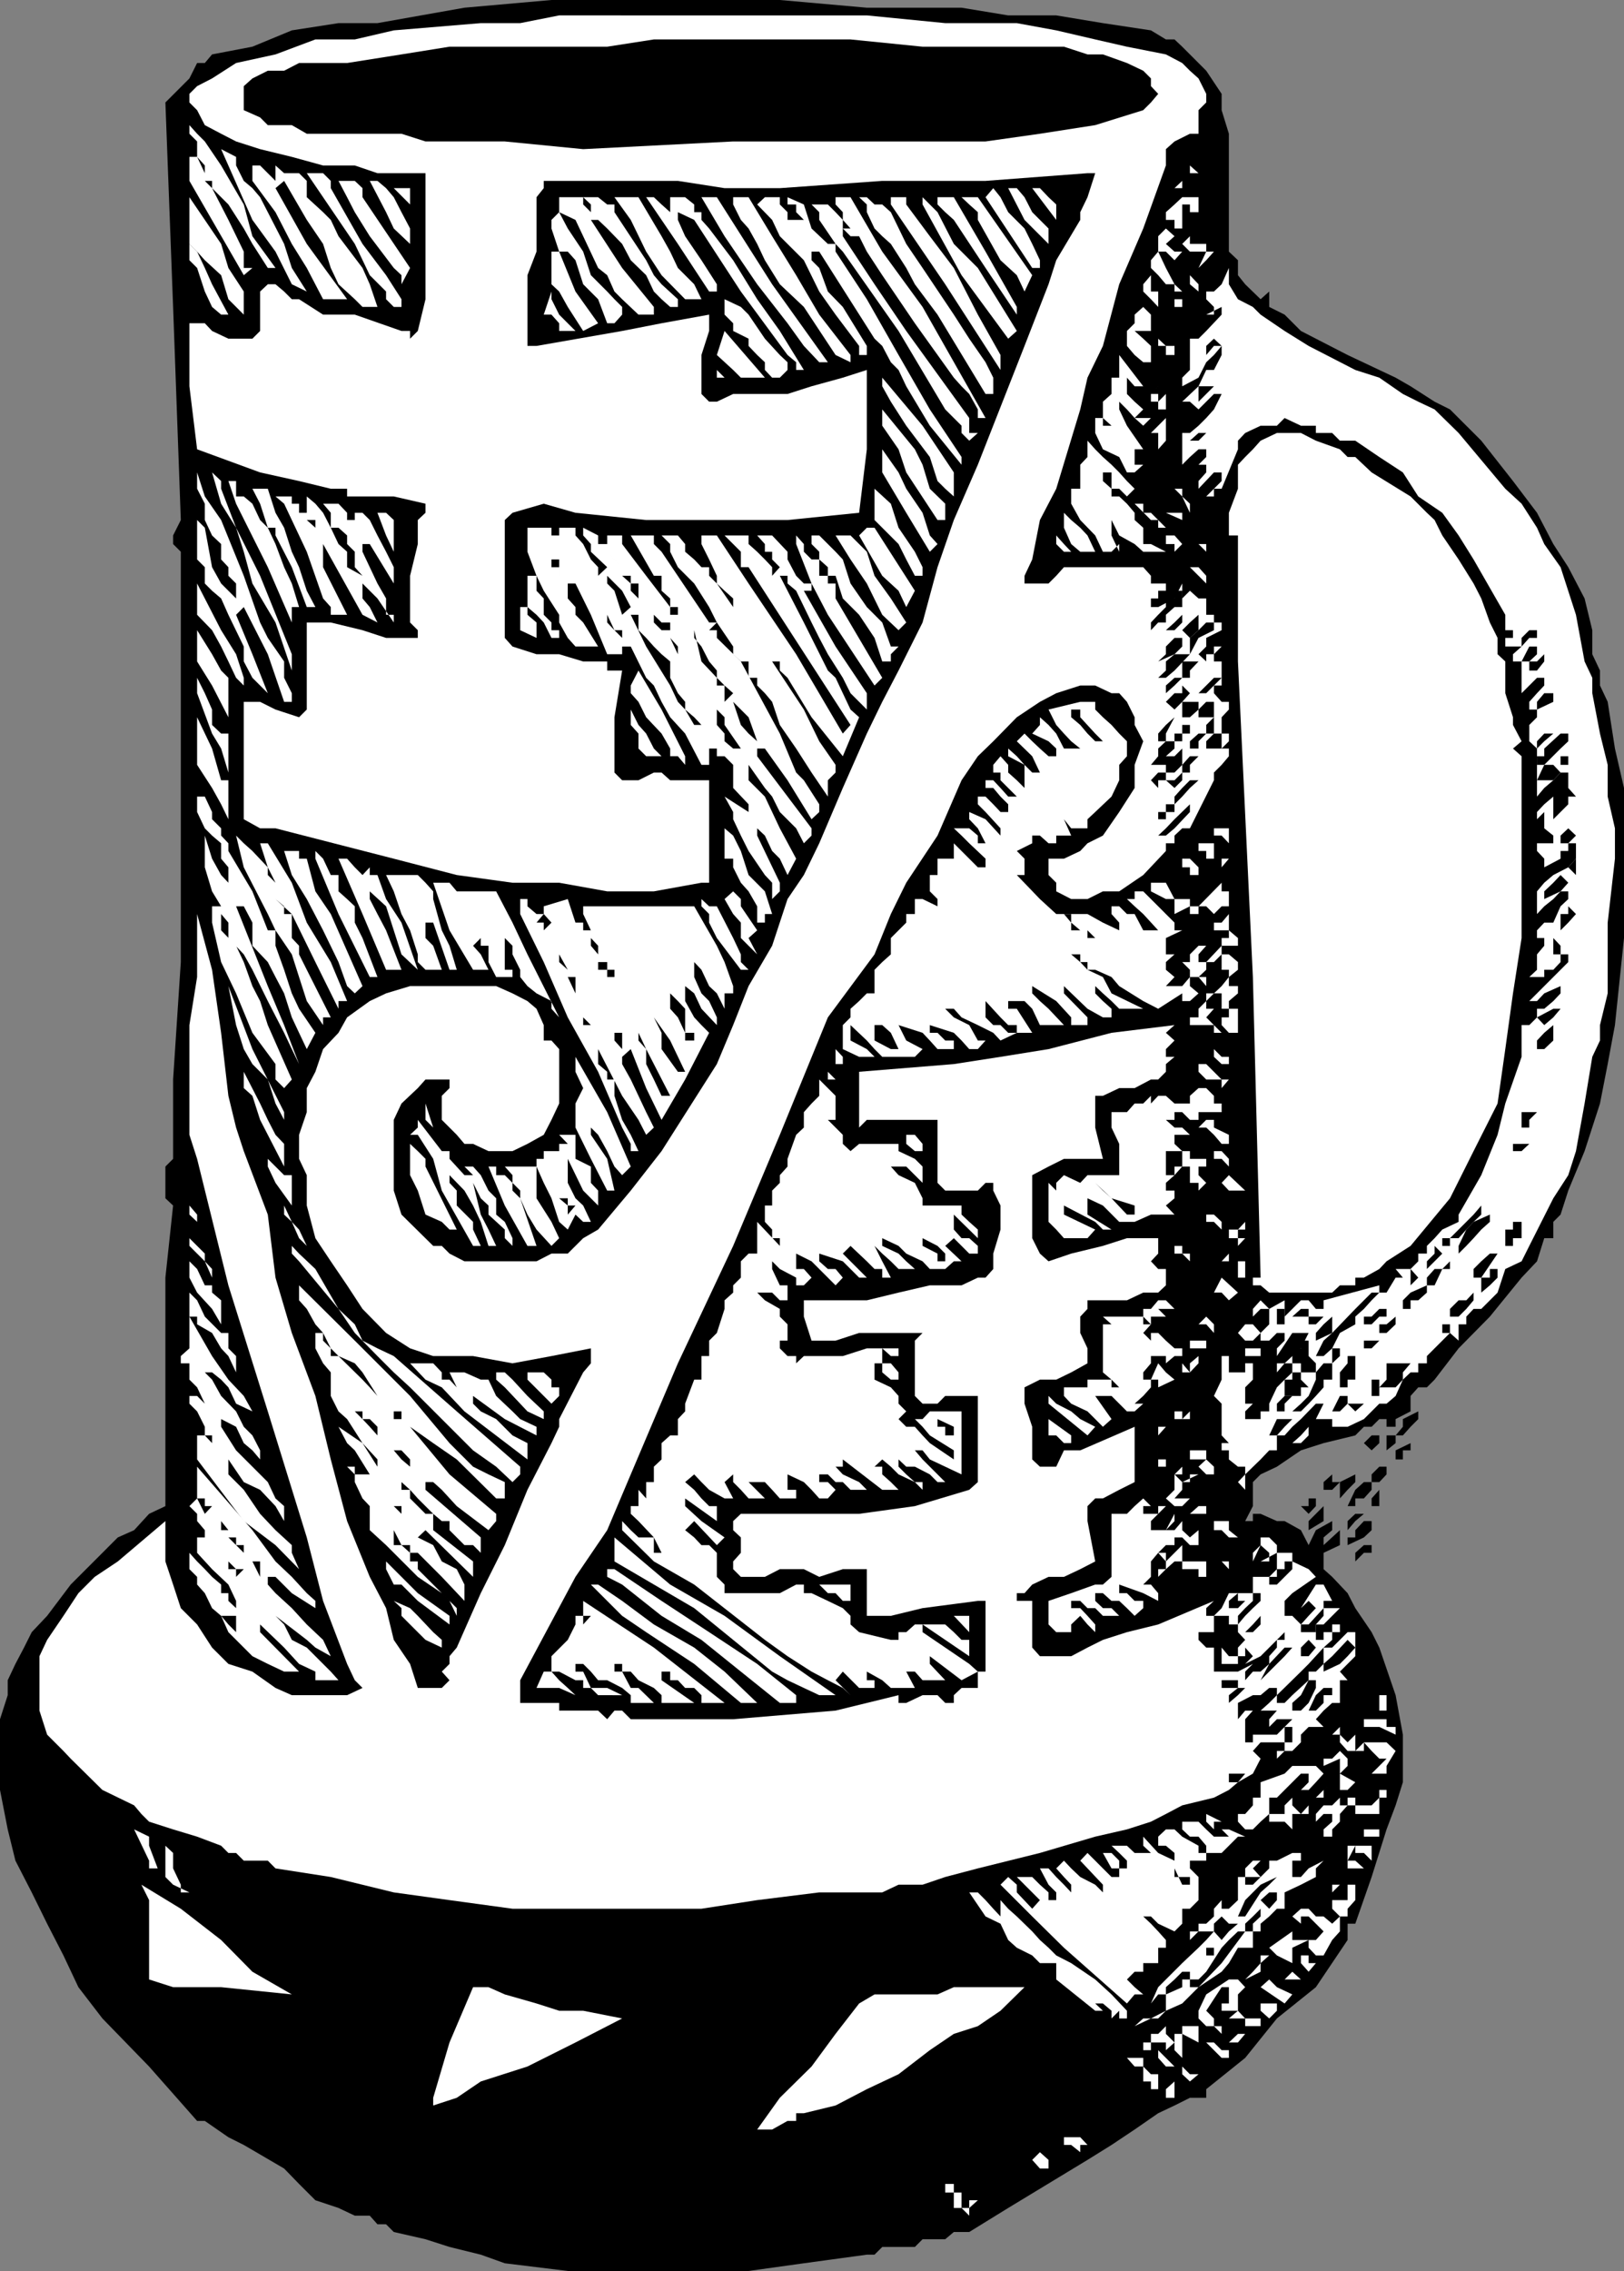 <svg xmlns="http://www.w3.org/2000/svg" width="358.402" height="500.898"><rect width="100%" height="100%" fill="#808080" stroke="none"/><path d="M172.102 0 191.3 1.7h20.902L222.5 3.397h10.602l10.3 1.704L254 6.699l3.3 2h1.903l1.7 1.602 5.3 5.3 3.399 5.098v3.602l1.601 5.199v26l2 1.898V60.7l1.598 2 3.402 3.3 1.899-1.7v3.4l3.398 1.698L287.102 73l3.3 1.7 7 3.6 7 3.302L308 83.3l3.3 1.898 5.302 3.403L320 90.3l6.902 6.898 7 8.903 5.301 7 3.598 6.898 3.3 5.102 3.602 6.898 1.7 7v5.3l1.699 3.598v3.301l1.699 3.602 1.601 10.3 2 8.7v33.097l-2 19.204-1.601 8.597-1.7 8.7-3.398 10.5-3.601 8.703-1.7 5.296-1.601 1.602v3.602h-2l-1.598 5.097-3.402 3.602-7 8.597-6.899 7-5.3 6.903-1.7 1.699H313l-1.7 1.898v3.403L308 313v1.7h-2V313h-1.598l-1.699 1.7H301l-1.898 1.902-7 1.699-5 1.597-5.301 3.602-3.598 1.7-1.703 1.698v5.301l-1.7 3.301h1.7v-1.602h1.703l3.598 1.602h1.699l3.602 2 1.699 3.3 1.601-3.3 3.598-2v2l-1.898 1.602v1.699l3.601-3.301v3.3l-3.601 1.7v3.602L294 347.8l3.402 3.597 1.7 3.301 3.601 5.301 1.7 3.398 3.597 10.5 1.602 8.704v10.5L308 398.199l-2 5.301-3.297 10.5-3.601 10.3h-1.7v3.598l-7 10.403-8.601 6.898-7 8.7-8.598 6.902v1.898h-3.601l-3.399 1.7-3.601 1.703-5.2 3.597-5.101 3.403-5.301 3.296L222.5 487l-8.598 5.3H210.5l-1.898 1.598h-5l-1.7 1.704h-7.199L193 497.3h-1.7l-13.898 1.898-12.199 1.7h-39.902l-13.899-1.7-5.3-1.898-6.899-1.7-5.3-1.703-7-1.597-1.7-1.7h-1.902l-1.7-1.902h-3.3L74.703 487l-5.101-1.7L66 481.7l-3.297-3.4-8.902-5.198-3.399-1.704-5.199-3.597H43.5l-10.598-12-10.3-10.602-5.301-6.898-3.301-7-3.598-7L7 417.398l-3.598-7-1.699-6.898L0 394.8v-15.6l1.703-5.302v-3.296l1.7-3.602 1.898-3.602L7 360l3.402-3.602 5.2-6.898L26 339.102l3.602-1.602 3.3-3.602L36.5 332.2v-50.398l1.703-15.903-1.703-1.597v-7l1.703-1.7v-17.5l1.7-25.902v-90.5l-1.7-1.699v-1.898l1.7-3.403-1.7-47L36.5 22.602l5.3-5.301 1.7-3.403h1.703L46.801 12l8.902-1.7 8.7-3.6 10.3-1.598h8.598L102.5 1.699 121.703 0h50.399"/><path fill="#fff" d="m257.3 12 3.602 1.898 1.7 1.704L264.5 17.3l1.703 3.398v1.903L264.5 24.3v5.2h-1.898l-3.399 1.7-1.902 1.698V36.5l-5 13.898L247 62.7l-3.598 13.602-3.402 7-1.598 7-5.3 17.5-3.602 6.898-1.7 8.7-1.698 3.601v1.7h5.3l1.7-1.7 1.699-1.898h17.5L254 127v1.7h3.3v1.6h-1.698v1.7H254v1.898h1.602l3.601-1.898 1.7-3.3v3.3l1.699-1.7 1.898 1.7h1.703v3.602h1.7v1.699h1.699V139l-3.399 1.7v1.902L264.5 144.3l1.703 1.597V144.3h1.7v-1.7h1.699l-1.7 1.7v1.597h1.7v5.301h-1.7v1.7l1.7 1.902h1.601v1.699l-1.601 1.7v3.6h-1.7l-1.699 1.7v1.602h3.399V161.8h1.601v1.699l-1.601 1.602h1.601v1.699l-1.601 1.898-1.7 1.7v1.703l-5.3 10.597h-1.7l-1.699 1.602v1.7h-1.902v1.7l-5 5.3-5.301 3.602h-3.598L240 198.3h-3.598l-3.3-1.7v-1.9l-1.7-1.699v-3.602h3.399l3.601-1.699L240 186l3.402-1.7 3.598-5.198 3.402-5.301v-5.102l1.899-5.199-1.899-3.602V158.2l-1.699-3.398-1.703-1.903h-1.7l-3.597-1.699h-3.3l-5.301 1.7-3.602 1.902-5.098 3.398-5.199 5.301-3.402 3.3-3.598 5.302-5.3 12.199L200 194.699l-3.398 6.903L193 210.5l-10.297 13.898-10.601 25.903-10.301 24.5-12.2 25.898-10.398 24.5L134 337.5l-7 10.3-12.2 22.802v5h8.602v1.699H132l2 1.898 1.602-1.898h1.699l1.902 1.898h22.598l22.601-1.898 13.899-3.403v1.704H200l3.602-1.704h3.3l1.7 1.704h1.898v-1.704l1.703-1.597h3.598v-3.602h1.699v-15.597h-1.7l-12.198 1.597-7 1.7H191.3v-10.297H186l-5.2 1.699-3.398-1.7h-5.3l-3.301 1.7H163.5l-1.7-1.7v-1.703l1.7-1.898v-3.398l-1.7-1.602v-2l1.7-1.602h26.102l12.3-1.699 12-3.597 1.899-1.704v-19h-7.2l-1.699 1.704h-3.3l-1.7-1.704V295.7l1.7-1.699h-14l-5.2 1.7h-5.3l-1.7-5.302v-3.597h13.899l7-1.7 6.902-1.601h7l3.598-1.7h1.699l1.703-1.902V276.5l1.598-5.3v-5.302l-1.598-3.296v-1.704H217.5l-1.7 1.704h-7.198l-1.7-1.704V247h-15.601l-1.7 1.7v-12.302L210.5 234.7l10.3-1.597 10.602-1.704 13.899-3.597 13.902-1.7-1.902 1.7 1.902 1.699-1.902 1.898v1.704h1.902l-1.902 1.597v1.7l-1.7 1.703H254L250.402 240H247l-3.598 1.7h-1.699v7l1.7 6.902H234.8l-3.399 1.699-3.601 1.898v13.903l1.699 3.398 1.902 1.7 5-1.7 7-1.7 5.301-1.698h6.899v3.398L254 278.2l1.602 1.698h1.699v3.602l-1.7 1.602h-3.3l-3.598 1.699H240v1.898l-1.598 1.7V294l1.598 3.398v3.301l-3.598 2-3.3 1.602H229.5L226.102 306v3.602l1.699 5.097v7.2l1.699 1.601h3.602l1.699-3.602h3.601l12-5.199v12.2L247 328.601l-3.598 1.898h-1.699L240 332.2v3.3l1.703 8.898-3.3 1.704-3.602 1.699h-3.399l-3.601 1.699-1.7 1.898h-1.699v1.704h3.399v10.296l1.699 1.903h6.902l3.598-1.903 3.402-1.699 5.301-1.699 6.899-1.7 12.3-5.198-1.699 1.597v1.7h1.7l1.699-1.7 1.601-3.3h5.297V347.8h3.602l1.699-1.7v-3.6l-3.598 1.898h1.899V342.5l-1.899-1.7-1.703 3.598V342.5l1.703-1.7v-1.698h1.899l1.699 1.699v1.699h3.402v1.898H283.5v1.704h-1.7v1.699h-1.698v1.699h1.699l1.699-1.7 1.703-1.698v-1.704l3.598 1.704 1.601 1.699-5.199 3.597-1.703 1.704v3.296h1.703l1.899 1.903 1.699-1.903 1.601-1.699-1.601-1.597-1.7 1.597 3.301-5.199h1.7l1.898 3.602h-1.898v1.597h3.601L294 356.4l-1.898 1.902h-1.7v3.398h1.7V360H294v-1.7h1.703v-1.902V360H294v1.7l-1.898 1.698H294l1.703-1.699 1.7-1.699h1.699v5.3l-3.399 3.4 1.7 1.902h-1.7v5H294l-1.898 1.699-1.7 1.898 1.7 1.7H288.8l-1.7 1.703v1.699l-1.898 1.898H283.5l-1.7 1.7v-1.7h1.7v-1.898h-3.398v1.898-1.898h-1.899l-1.703 1.898 1.703 1.7-1.703 3.3-3.297 1.903-2 1.699-3.3 1.699-7 1.7-3.602 1.902L254 401.8l-5.297 1.699-7 1.602-12.203 3.597-13.7 3.403-7.198 1.898-5 1.7H198.3l-3.598 1.698H180.8l-13.7 1.704-12.3 1.898h-41.7l-13.898-1.898-12.3-1.704L73 414l-12.2-1.898-1.698-1.704H53.8l-1.7-1.699h-1.699l-1.601-1.597-5.301-2-5.297-1.602-5.3-1.7-1.7-1.698-1.601-1.903-7-3.398-7-6.903L14 386.2l-3.598-3.597-1.699-5.301v-12l1.7-3.602L14 356.4l3.3-5 3.602-3.598L26 344.398l10.5-8.898v8.898l1.703 5.102 1.7 5.2 3.597 3.6 3.3 5.098L50.403 367l5.301 1.7 5.098 3.6 3.601 1.598h12.2L80 372.301l-1.7-1.7L76.603 367 71.3 353.102l-3.598-14-8.601-27.801-8.7-27.801-6.902-27.898-1.7-5.301v-24.2l1.7-10.601v-13.898l3.3 12.296 2 13.903 1.602 13.898 1.7 7 1.699 5.2 5.3 14 1.7 13.902L64.402 294l5.2 13.898 3.398 14 3.602 13.602 5 12.3 3.601 6.9 1.7 7L90.5 367l1.703 5.3H97.5l1.703-1.698-1.703-1.903L99.203 367v-1.7l1.598-1.902 5.3-12 5.301-10.597 5-12.2 5.301-10.3 1.7-3.602V313l3.597-7 1.703-3.3 1.7-2v-3.302l-8.7 1.704-8.601 1.597-8.7-1.597h-8.8l-5.102-1.704L85.203 294 80 288.7l-3.398-5.2L73 278.2l-3.398-5.098-1.899-7.204V259.2L66 255.602V250.3l1.703-5V240l1.899-3.602 1.699-5 3.402-3.597 1.899-3.403 5-3.597 3.601-1.7L90.5 217.5h19l3.602 1.602 3.3 1.699 2 1.699 1.598 3.602v3.398h1.703l1.7 1.898v12l-1.7 3.602-1.703 3.3-3.598 2-3.3 1.598H107.8l-3.399-1.597H102.5l-1.7-2L97.5 247v-5.3l1.703-1.7v-1.898h-5.3l-1.7 1.898-3.601 3.398-1.7 3.602v15.602l1.7 5.296 7 6.903H97.5l1.703 1.699 3.297 1.7h15.902l3.301-1.7h3.598l3.402-3.398 3.297-1.903 7.203-8.597 6.797-8.704 12.203-19.199 3.598-8.597 3.402-8.602 5.2-8.898L173.8 198.3l3.601-5.301 3.399-7L186 173.8l5.3-12 3.403-7 3.598-6.902 5.3-10.597 3.301-12.2L210.5 114.7l5.3-12.199 10.302-26.2 5.3-13.6 1.7-5.302 5.3-8.898v-1.7L240 43.5l1.703-5.3H240l-22.5 1.698h-22.797L172.102 41.5h-12.2l-10.3-1.602H120V41.5l-1.598 2v12l-2 5.2v15.6h2l18.899-3.3L146 71.3l10.5-1.902V73l-1.7 5.3v8.598l1.7 1.704h1.703l3.598-1.704h12l5.3-1.699L186 83.301l5.3-1.7v17.5l-1.698 14L173.8 114.7h-31.2l-15.6-1.598-7-2-6.898 2-1.7 1.597v26l1.7 1.903 5.3 1.699h5l5.301 1.597H134v2h3.3l-1.698 10.301v12.2l1.699 1.703h3.601l3.399-1.704H146l1.902 1.704h8.598v22.597h-1.7l-10.5 1.903H134l-10.598-1.903h-10.3L100.8 193l-13.899-3.602-26.101-6.699h-3.399l-3.601-2v-25.898h3.601L60.8 156.5l5.2 1.7 1.703-1.7v-19.2H73l7 1.7 5.203 1.7h7V139l-1.703-1.7V127l1.703-7v-5.3l1.7-1.598v-2l-7-1.602H76.601v-1.7H73l-7-1.698-8.598-1.903L43.5 99.102l-1.7-13.903V71.301h3.403L46.801 73l3.601 1.7h5.301l1.7-1.7v-8.7l1.699-1.6H60.8l1.902 1.6 1.7 1.7H66l5.3 3.398h7L88.603 73H90.5v1.7l1.703-1.7 1.7-7V38.2H83.3l-5-1.7h-7l-6.899-1.898-7-1.704-5.3-1.699L48.8 29.5l-3.598-1.898L43.5 24.3l-1.7-1.7v-1.9l1.7-1.7 3.3-1.7 5.302-3.402L60.8 12l8.8-3.3h8.7l8.601-2 19.2-1.598h8.699l8.601-1.704H191.3l17.3 1.704h15.801l8.7 1.597 8.601 2 7 1.602L257.301 12"/><path d="M219.203 10.3h15.598L240 12h3.402l5.301 1.898 3.598 1.704L254 17.3V19l1.602 1.7L254 22.601l-1.7 1.699-10.597 3.3-12.203 1.9-12 1.7h-55.7l-33.097 1.698-17.3-1.699h-17.5L88.601 29.5H67.703l-3.3-1.898h-5.301l-1.7-1.704-3.601-1.597V19l1.902-1.7 3.399-1.698h3.601L66 13.898h10.602l12-1.898 10.601-1.7H134l10.3-1.6h43.403l15.899 1.6h15.601"/><path fill="#fff" d="m53.8 45.102 1.903 7 5.098 7h-1.7L55.704 53.8l-1.902-3.403-3.399-5.296-3.601-3.602 3.601 7 3.399 7v3.602h1.902l-1.902 1.597-12-20.8v-7 1.703H43.5v-3.403L41.8 29.5v-1.898l1.7 1.898 1.703 1.7 3.598 5.3 5 8.602m-1.699-10.5V36.5l1.699 3.398 1.902 1.602 1.7 2 5.3 10.3 1.7 5.302 3.3 5.199-3.3-1.602L60.8 55.5l-5.098-7L48.8 32.898l3.3 1.704"/><path d="M45.203 38.2v1.698h1.598V41.5l-1.598-1.602V38.2L43.5 34.602l1.703 1.898v1.7"/><path fill="#fff" d="M264.5 38.2h-1.898v-3.598V36.5l1.898 1.7M60.8 39.898V36.5l1.903 1.7H66l1.703 1.698V43.5l3.598 3.3L73 48.5l1.703 3.602 5.297 7 1.602 3.597 1.699 5H80L78.3 66l-3.597-3.3L73 59.101 71.3 53.8l-3.596-5.3-5-8.602-1.902 1.602 6.902 12.3L76.602 66H71.3l-3.598-6.898-3.3-5.301-3.602-7-5.098-6.903V36.5H53.8h3.601l3.399 3.398M73 41.5l7 12.3 5.203 6.9 3.399 5.3v1.7h-1.7L85.203 66v-1.7l-3.601-3.6-3.301-6.9-3.598-5.3-3.402-5-3.598-5.3h3.598L73 39.897V41.5m187.902-1.602V41.5h-1.699zM80 43.5l10.5 15.602-1.898 3.597v-2l-1.7-1.597-5.3-7L78.3 46.8l-1.7-3.3-1.898-3.602H78.3L80 41.5v2m10.5 6.898v3.403l-3.598-3.403-1.699-3.597-3.601-6.903H83.3l1.902 1.602 1.7 2 1.699 3.3 1.898 3.598M90.5 41.5v3.602L86.902 41.5Zm139 0 1.902 2 1.7 1.602V48.5l-5.301-7h1.699m-1.7 5.3 1.7 1.7 1.902 1.898v3.403l-5.3-5.301-3.602-7h1.902l1.7 2 1.699 3.3m-7.001-3.3 1.7 3.3 3.602 3.598 1.699 3.403 1.699 3.597v1.704h-1.7L217.5 43.5l1.703-2 1.598 2m6.999 17.2-1.698 3.6-1.7-3.6-3.601-3.302-5-8.898v-1.7l-1.899-1.698-1.699-1.602h3.598l12 17.2M264.5 45.102V46.8h-1.898v-1.7h-1.7v5.297h-1.699V48.5h1.7-3.602v-1.7l1.902-1.698 1.7-1.602h3.597v1.602M130.402 46.8v-1.698l-1.699-1.602H132l2 1.602h1.602V46.8l7 10.597L144.3 60.7l1.699 2 3.603 3.3v1.7h-1.7L146 66l-1.7-1.7-1.698-3.6-3.399-3.302-1.902-3.597L134 50.398l-2-1.898h-1.598l6.899 10.602 7 8.597v1.7h-3.399L137.301 66l-1.7-1.7L134 60.7l-2-1.598-3.297-7L127 48.5l-3.598-1.7v-3.3h5.301v1.602l1.7 1.699"/><path fill="#fff" d="m146 52.102 1.902 3.398 1.7 3.602 3.601 3.597L154.801 66h-3.598L146 60.7l-3.398-5.2-3.399-7-3.601-5h5.3L146 52.102m10.5-1.704 5.3 7L167.103 66l5 7 5.3 8.602h-1.699v-1.704l-1.902-1.597-10.301-14L153.203 48.5l-3.601-1.7v1.7l1.601 3.602 3.598 5.296 3.402 5.301v1.602H156.5l-6.898-10.5-7-10.301h1.699L146 45.102l1.902 1.699V43.5h3.301l2 1.602V46.8h1.598v1.7l1.699 1.898m54-6.898 7 12 6.902 12.2v1.698L217.5 59.102l-7-10.602-1.898-1.7-1.7-1.698V43.5h3.598M53.8 64.3v5.098L50.403 66l-1.601-5.3-3.598-3.302L43.5 55.5l-1.7-1.7V43.5l3.403 5 3.598 5.3 1.601 5.302 3.399 5.199M158.203 43.5l12.2 19.2 12.3 17.198h-1.902l-3.399-3.597-3.601-5-6.7-8.602-7.199-10.597-5.101-8.602h3.402m13.899 1.602L173.8 46.8v1.7h3.601l-1.699-1.7v-1.698H173.8V43.5l3.601 1.602 1.7 5.296 3.601 3.403h1.7L180.8 48.5v-1.7l-1.7-1.698h3.602l1.7 1.699L186 48.5v3.602l7 10.597L200 73l13.902 19.2v3.3h1.899l-1.899 1.7-1.699-1.7v-1.602L210.5 92.2l-1.898-1.898L198.3 73 186 55.5l-1.598-1.7v1.7l6.899 10.5 7 12.3 6.902 12 7 10.5v1.7l-7-8.602L200 85.2l-1.7-3.597-1.698-1.704-1.899-3.597L193 74.699 180.8 55.5h-1.698v1.898l1.699 1.704 1.902 5.199L186 67.699l5.3 8.602v2h-1.698v-2l-5.2-6.903-3.601-5.097-3.399-6.903-5.3-5.296-1.7-3.602-3.3-3.398L168.8 43.5h3.3v1.602m34.802 1.698 3.598 7 5.3 5.302L224.403 73l-1.902 1.7-10.297-14-8.601-15.598V43.5l3.3 3.3m-41.7-3.3 5.2 8.602 5.3 8.597 5.098 8.7 6.902 8.902v1.597l-3.3-1.597-7-10.602-5.301-5-3.301-5.3-1.7-3.598-1.898-3.403L163.5 48.5l-1.7-3.398V43.5h3.403"/><path fill="#fff" d="m187.703 43.5 7 12 8.899 12.2L217.5 92.2h-1.7v-1.9l-1.898-3.402-1.699-1.699-1.703-1.898-8.598-12-7.199-10.602-3.402-5.199-1.7-3.398h-1.898L186 50.398h1.703L186 48.5v-1.7l-1.598-1.698V43.5h3.301M200 45.102l5.203 7 5.297 7 5.3 10.296 5 8.903v3.3L208.603 62.7l-12-17.597V43.5H200v1.602m-3.398 1.698 3.398 7 3.602 5.302 6.898 10.296 3.402 5.301 3.598 5.2 1.703 3.402v3.597H217.5l-10.598-17.5-5-6.699L200 59.102l-3.398-5.301-1.899-1.7L193 50.399l-1.7-3.597v-1.7l-1.698-1.601h1.699L193 45.102h1.703l1.899 1.699M134 64.3l1.602 1.7 1.699 1.7v1.698l-1.7 1.903H134L132 66l-3.297-3.3L127 57.397l-1.7-1.898h-1.898L127 64.3l5 7-3.297 1.7-3.402-5.3-1.899-3.4-1.699-1.6v-7.2h1.7l-1.7-5.102V48.5l1.7-1.7 1.898 3.598 3.402 5.102 1.7 5.2L134 64.3m125.203-12.198-1.902 1.699 1.902 1.699h1.7l-1.7 1.898-1.902-1.898h-1.7v-3.398l1.7-1.704 1.902 1.704m3.399 0V53.8h3.601v1.7h1.7l-1.7 1.898-1.703 1.704 1.703-3.602h-3.601l-1.7-1.7 1.7-1.698M43.5 55.5l1.703 3.602 1.598 3.597 3.601 6.7h1.7H48.8l-2-1.7-1.598-3.398-1.703-5.2-1.7-1.703v-3.597l1.7 1.699"/><path fill="#fff" d="M259.203 62.7h-1.902l-1.7-2L254 59.101v-1.704l1.602-1.898 1.699 3.602 1.902 3.597M288.8 76.3l10.302 5.302 5.3 1.699 5.2 3.597L313 88.602l3.602 1.699 5.3 5.199 10.301 12.3 3.598 3.302 3.402 5.296 1.598 3.602 3.601 5.102 3.399 10.5 1.902 10.296 1.7 3.602v3.398l1.699 8.903 1.699 6.898v7l1.601 7v6.7l-1.601 14.101v15.602l-1.7 7v3.398l-1.699 3.602-1.699 10.296-1.902 10.5-1.7 5.301-3.3 5.102-5.301 10.5-1.7 3.398-3.597 1.7-1.703 5.203-3.598 3.597h-1.699l-1.601 1.7v1.703h-1.7v3.597L320 294l-3.398 3.398h1.699-1.7l-1.699 1.704v1.597H313v2h-1.7l-1.698 1.602-1.602 3.597-2 1.704h-1.598l-1.699 1.699L301 313l-3.598 1.7h-5.3H294V313h-3.598l-1.601 1.7v1.902l-1.7 1.699h-1.898l1.899-1.7 1.699-1.902 1.601-1.699 1.7-3.398h-1.7l-3.3 3.398-1.899 1.7-1.703 1.902h-1.7v3.296h-1.698l-1.899 2-3.402 3.301v3.403l-1.598-1.704 1.598-1.699V323.5h-1.598l-2-1.602v-2h-1.601v-1.597h1.601l-1.601-1.7v-7l-1.7-1.703 1.7-3.597v-5.2h1.601v3.598h3.598v-2h1.699v3.602L274.8 306v3.602h1.7l-1.7 1.699V313h3.403v-1.7h1.899v-1.698L281.8 306l1.699-1.7 1.703-1.6v-2H281.8v2l1.699-2 1.703-1.598 1.899-1.704L288.8 294h-3.598l-3.402 5.102v-1.704l1.699-1.699V294h-1.7l-1.698 1.7h-1.899V294l-1.703 1.7h-1.7l-1.597-1.7h-2 2l1.598-1.898h1.699l1.703 1.898 1.899-1.898v-3.403h-1.899l-1.703 1.7v-1.7l1.703-1.898 1.899 1.898 3.398-1.898v3.597l1.703-1.699 1.899-1.898h1.699l1.601 1.898h1.7v-1.898l12.3-3.301v1.602H306l2-3.301h1.602L308 279.898h3.3l1.7-1.699V276.5h1.902v-1.7l1.7-1.698 1.699-1.903 3.601-1.699v-1.602l5-8.699 3.598-8.898 1.703-6.903 3.598-10.296v-7h1.699l1.703-1.704V222.5h1.598l2-1.7 1.601-1.698V217.5l-3.601 1.602-1.598 1.699H337.5v1.699-1.7l1.703-1.698 1.598-1.602 5.3-5.3v-1.7h-1.699v1.7l-1.601 1.698h-2v1.602H337.5l1.703-1.602V210.5l1.598-1.898v-1.704h-1.598V205.2l1.598-1.699h2l1.601-3.602 1.7-1.597v-1.7h-1.7l-1.601 1.7-2 1.597-1.598 1.704v-5l1.598-1.903 2-1.699 3.3-1.7 1.7-1.902V186h-1.7v1.7h-1.699v1.698l-3.601 1.903v-1.903l-1.598-1.699V186h3.598v-1.7l-2-1.6-1.598 1.6 1.598-1.6v-3.598l-1.598 1.597v-1.597l1.598-1.704 2-1.699v5l3.3-3.3v-1.7h1.7l-1.7-1.898h-1.699v1.898-1.898h1.7v-3.403h-1.7l-1.601 1.704-2 1.699-1.598 1.898v-10.597L337.5 163.5v-3.602l1.703-1.699V156.5H337.5v-1.7l1.703-1.902 1.598-1.699V149.5h-1.598l-1.703 1.7-1.7 1.698v-7h-1.898v-1.597l1.899-1.7h-3.598V140.7h1.7V139h-1.7v-3.398l-7-12.204-3.3-5.296-3.602-5L313 109.5l-3.398-5.3-5.2-3.4-5.3-3.6h-3.399L294 95.5h-3.598v-1.602h-3.3L283.5 92.2l-1.7 1.7h-3.597l-3.402 1.601-1.598 1.7v1.902l-3.601 8.699h-1.7v1.699h-1.699l3.399-3.398V104.2h-1.7l-3.402 3.602v-1.7l1.703-1.902v-1.7H264.5l1.703-1.7v-1.698H264.5l-1.898 1.699-1.7 1.699V92.2v3.3h1.7l1.898-1.602 1.703-1.699 1.7-1.898 1.699-3.403h-1.7l-3.402 3.403-1.898-1.7h-1.7L264.5 85.2l1.703-3.597h1.7l1.699-3.301v-2l-1.7 2-1.699 1.597-1.703 3.403-3.598 1.898v-1.898l1.7-1.7V74.7h1.898l1.703-1.7 3.399-3.602h1.601-1.601V67.7l-3.399 1.7h1.7v-1.7l-1.7-1.699v-1.7h1.7l1.699-1.6 1.601-3.598V62.7l2 3.301 3.297 1.7 1.703 1.698L283.5 73l5.3 3.3m-26.198-15.6 1.898 2v1.6l-1.898-1.6v-2m-7 5.3v1.7L254 66l-1.7-1.7v-1.6l1.7-2v3.6h1.602V66m5.3 1.7h-1.699V66h1.7v-1.7h-1.7v-1.6l1.7 1.6v3.4M127 73h-3.598v-1.7l-1.699-1.902H120l1.703-5.097V66l1.7 3.398 1.898 1.903L127 73m41.8 1.7 3.302 3.6 1.699 1.598v1.704l-1.7 1.699h-1.699l-1.601-1.7v-1.703l-1.7-1.597-1.898-2v-1.602L161.801 73v-1.7l-1.899-1.902V66l3.598 1.7 1.703 1.698 3.598 5.301M254 73h-3.598l1.899 1.7L254 76.3v3.598h-1.7l-1.898-1.597-1.699-2V73l1.7-1.7v-1.902L252.3 67.7l1.7 1.7V73m-85.2 10.3h-5.3l-1.7-1.698-3.597-3.301 1.7-5.301 8.898 10.3m88.499-8.6h-1.698v1.6h3.601v2h-1.902v-2l-1.7-1.6h1.7"/><path d="M269.602 76.3h-1.7l-1.699 2v-2l1.7-1.6 1.699 1.6"/><path fill="#fff" d="M252.3 85.2h-1.898l-1.699-1.9v3.598l1.7 1.704L252.3 90.3l-1.899 1.898H254l-1.7 1.7-1.898-1.7-1.699-1.898L247 88.6v1.7l1.703 3.597 3.598 5.204h-1.899v-1.903 1.903h-1.699 1.7v3.398h1.898l-1.899 1.7h-1.699L247 100.8l-3.598-1.698-1.699-3.602v-3.3h1.7v1.698h1.898V95.5v-1.602l-1.899-1.699v-3.597l1.899-1.704v-3.597H247v-5l5.3 6.898M159.902 83.3h-1.699v-1.698zm50.598 20.9v5.3l-1.898-1.7-1.7-1.698-1.699-5.301L200 93.898l-3.398-5.296-1.899-3.403v-1.898l8.899 10.597L210.5 104.2"/><path d="m267.902 85.2-3.402 3.402v-3.403h3.402"/><path fill="#fff" d="M255.602 85.2 254 86.897h1.602v1.704l1.699-1.704V90.3h-1.7v-1.7H254v-1.703l1.602-1.699M205.203 107.8l3.399 3.302v3.597h-1.7L200 104.2l-1.7-5.097-3.597-5.204v-3.597l7.2 8.8 1.699 3.399 1.601 5.3m50.399-8.699V95.5H254l3.3-3.3v5l-1.698 1.902"/><path d="m266.203 95.5-1.703 1.7h-1.898l1.898-1.7h1.703"/><path fill="#fff" d="m295.703 99.102 1.7 1.699h1.699l3.601 3.398 8.598 5.301 3.601 3.602 1.7 1.597 1.699 3.403 3.601 5.296 3.301 5.301 1.7 3.301 1.898 5.3 1.699 3.4v3.6l1.703 1.598v7l1.7 5.301v1.7l1.898 3.601-1.899 1.602 1.899 1.699v40.097l-1.899 12.204-1.699 12.296-1.703 12-5.297 10.5L320 264.301l-8.7 10.5-5.3 3.398-1.598 1.7L301 281.8h-1.898v1.699h-3.399L294 285.102h-13.898l-1.899-1.602H276.5v-1.7h1.703l-1.703-66.3-3.297-69.602v-27.796h-2v-5l2-5.301V102.5l1.598-1.7 1.699-1.698 1.703-1.903 3.598-1.699h5.3l3.301 1.7 5.301 1.902M247 104.2l1.703 1.902 1.7 1.699-1.7 1.699-1.703-1.7h-1.7v1.7h1.7l1.703 1.602 1.7 2v1.597l1.898 1.7V120H254l3.3 1.7h-5l-1.898-1.7-3.402-1.898-1.7-3.403v3.403l1.7 3.597V120l-1.7 1.7h-1.898l-1.699-3.598-3.3-3.403-2-3.597V107.8h2v-5.3l1.597-1.7v-3.6l1.703 1.902 1.7 1.699 1.898 1.699 1.699 1.7m-41.797 13.902 1.7 1.898-1.7 1.7-5.203-8.598-5.297-8.903v-5.097l3.598 5.097 1.699 3.602 3.602 5.3 1.601 5"/><path d="m245.3 107.8-1.898-1.698v-1.903l-1.699-1.699 1.7 1.7h1.898v3.6"/><path fill="#fff" d="m53.8 127 3.602 10.3 1.7 3.4 3.601 5.198v3.602l1.7 3.398v1.903h-1.7l-3.601-10.5-5.301-10.403-1.7 1.704 3.602 8.699 3.399 8.597-3.399-3.398-1.902-3.602v-3.296l-3.399-7L48.801 132l-2-1.7-1.598-1.6v-3.598l-1.703-1.704v-10.296 1.597l1.703 1.7 1.598 8.703 2 3.597L52.1 132v-3.3l-1.699-1.7v-1.898l-1.601-1.704V120l-2-1.898-1.598-3.403v-3.597L43.5 107.8v-3.602l1.703 5.301 3.598 5.2 5 12.3M48.8 107.8l3.302 8.598 5.3 10.602 7 17.3v3.598l-3.601-10.597-5.098-8.602-1.902-7-1.7-5.3-3.3-5.297-2-6.903 2 1.903v1.699m3.301 1.699H53.8l1.902 1.602 1.7 3.597 1.699 1.7-1.7-5.297-1.699-3.301h3.399l1.699 5.3 1.902 3.297 1.7 5.301L66 125.102l1.703 5.199 1.899 3.597h-1.899l-3.3-8.796-3.602-7v-1.704h-1.7l1.7 3.602 1.902 5.102 1.7 3.597L66 133.9h-1.598v3.402l-5.3-12.2-7-14-1.7-5h1.7v3.399m210.5 3.601-1.7-3.602-1.699-1.7h1.7v1.7l1.699 1.602v2m-59 12V127h-1.7L200 123.398 198.3 120l-5.3-5.3v-6.9l3.602 3.302 1.699 5.296 3.601 5.301 1.7 3.403m-135.899-12V109.5l1.899 1.602 1.699 2L73 116.398 74.703 120l1.899 1.7v3.402L80 127l-1.7-1.898v-3.403L76.603 120v-1.898l-1.899-1.704H73v-3.296l-1.7-2h3.403l1.899 2v1.597H78.3v-1.597H80l1.602 1.597 1.699 3.403 1.902 3.597 1.7 3.403v3.597L81.601 120H80v1.7l1.602 3.402 1.699 3.597L85.203 132v3.602h1.7v1.699L83.3 132l-3.3-3.3v3.3l1.602 1.898 1.699 3.403L80 135.6 71.3 120v5.102l5.302 10.5H73v-1.704L71.3 132l-3.597-10.3-5-10.598-1.902-1.602h3.601v1.602H66v2h1.703m184.597-2v2h1.7l1.602 1.597 1.699 1.7h-1.7v-1.7H254l-3.598-3.597h1.899M241.703 121.7h-3.3l-2-1.7-1.602-3.602v-3.296l1.601 1.597 2 1.7 1.598 1.703 1.703 3.597m20.899-6.999h-1.7l-3.601-1.598h3.601v1.597h1.7m-175.7 1.699v5.301l-1.699-3.597-1.902-5h1.902l1.7 1.597v1.7"/><path d="M69.602 116.398v1.704-1.704l-1.899-1.699v-1.597 1.597h1.899v1.7"/><path fill="#fff" d="M123.402 118.102v-1.704H127v1.704l1.703 1.898 1.7 3.398 1.597 1.704V127l2-1.898-3.598-3.403V120l-1.699-1.898v-1.704l3.297 1.704V120h2v-1.898h3.3V120l5.302 7 5.3 6.898v1.704h1.7v-1.704h-1.7V132L146 130.3v-1.6h-1.7 1.7V127h-1.7l-5.097-8.898h5.098V120l1.699 1.7 10.5 15.6h1.703L156.5 139h1.703v1.7l5.297 5.198 8.602 15.903 3.601 8.597 1.7 1.704 3.398 5.296v1.704l-1.7 1.597-5.3-8.597-5-7h-1.7v1.699l12 15.898v1.602L177.403 186l-1.699-3.3-3.601-3.598-1.7-3.403-1.601-1.898-3.598-5.102v3.403l3.598 3.597 3.3 7 3.602 6.7-1.902 3.601-1.7-3.602-1.699-1.699-1.601-3.398-1.7-1.602v1.602l5 10.398v1.903l-1.699 1.699v-3.602L168.801 193l-3.598-5.3-1.703-3.4-1.7-3.6v-1.598l-1.898-3.403 5.301 3.403v-1.704l-3.402-3.597v-5.102l-1.899-1.898h-1.699v-1.7H156.5v3.598h-1.7l-3.597-6.898-3.3-3.602-1.903-3.398-1.7-3.602-1.698-1.699-3.399-6.898h-1.902v1.699H134l-3.598-8.7L127 128.7h-1.7v3.3l1.7 1.898v1.704l1.703 1.699 3.297 5.3h-5l-1.7-1.902-1.898-3.398v-1.7l-3.402-5.3-1.598-3.301v3.3L120 132v3.602l1.703 1.699V139h1.7v1.7h-1.7L120 137.3l-1.598-1.698-2-1.704v1.704l2 1.699v3.398L114.801 139v-5.102h1.601v1.704-10.5V127h2l-2-5.3v-5.302h5.301v1.704h1.7m78.499 12.198L200 133.899l-1.7-3.597-3.597-3.301-5.101-8.898 1.699-1.704H193l8.902 13.903m-14.199-12.2 3.598 3.597L193 127l3.602 5 3.398 5.3-1.7 1.7-3.597-3.398-3.402-6.903-3.598-5.3-3.3-5.297h3.3m48.699 3.598h-1.601l-1.7-1.7v-1.898l1.7 1.898 1.601 1.7m24.5-1.7-1.699 1.7V120h-1.902v-1.898h1.902l1.7 1.898"/><path fill="#fff" d="M156.5 125.102V127l1.703 1.7V127l-1.703-3.602-1.7-3.398v-1.898h3.403l7 10.597 10.5 15.602L186 161.8l1.703-1.903-22.5-34.796H163.5v-3.403l-3.598-3.597h5.301V120l1.899 1.7 1.699 1.698 1.601 1.704V127l1.7-1.898-1.7-1.704V121.7h-1.601V120l-1.7-1.898h3.301l3.399 3.597v1.7l1.902 3.601 1.7 1.7h1.699v1.6h-1.7l7 12.302 6.899 10.296v3.602l-3.598-3.602L186 149.5l-3.297-5.2-1.902-3.6-1.7-3.4-3.398-7-1.902-1.6V127h-1.7l5.301 10.3 5.301 10.598 1.7 1.602 1.597 3.398 1.703 3.602 1.899 1.7-3.602 8.6-6.898-8.6-5.301-8.7-1.7-1.602v-2h-1.699l7 10.602 3.399 7 3.601 5.2v1.698l-1.699 1.704v3.597l-3.601-5.3-3.399-5.297-3.601-5.204-1.7-5.097-1.601-1.903-1.7-1.699V149.5h-1.898v-3.602H163.5l-1.7-1.597v-1.7l-3.597-5.3-1.703-3.403-3.297-5.199-3.601-3.597-1.7-3.403V120L146 118.102h3.602l1.601 1.898v1.7l2 1.698 1.598 1.704h1.699m24.3-1.704V121.7l-1.697-1.7v-1.898h1.699l1.902 1.898 1.7 1.7 1.597 1.698 1.703 5.301 3.598 5.2 3.402 3.402 1.899 5.3h1.699l-1.7 1.7v1.597h-1.898L193 140.7l-3.398-5.097L186 132l-1.598-5h-1.699v1.7h1.7v3.3l10.3 17.5-1.703 1.7-10.297-15.598-3.601-6.903-3.399-8.699v-1.898l1.7 1.898v1.7l1.699 1.698h1.699m87.101-1.698h-1.699L264.5 120h1.703v1.7h1.7"/><path d="m137.3 125.102-1.698-1.704L134 121.7l1.602 1.7 1.699 1.703M123.402 127v-1.898h-1.699v-1.704h1.7V127m59.3 0h-1.902v-3.602l1.902 1.704V127"/><path fill="#fff" d="m264.5 125.102 1.703 1.898h1.7-1.7v1.7l-3.601-3.598h1.898"/><path d="M140.902 130.3v1.7h1.7-1.7l-1.699-1.7v-1.6l-1.902-1.7h1.902v1.7h1.7v1.6m-1.7 3.598-1.902 1.704-1.7-5.301-1.601-1.602V127l3.3 3.3 1.903 3.598"/><path fill="#fff" d="M53.8 149.5v1.7l-1.698-1.7-1.7-3.602-1.601-3.296-2-3.602-3.301-3.398v-6.903L48.8 139l3.302 5.3 1.699 5.2"/><path d="M161.8 132v1.898l-3.597-5.199 1.7 1.602L161.8 132m99.102 0v1.898h-1.699l-1.902 1.704v1.699h-1.7L254 139v-1.7l1.602-1.698 1.699-1.704V132h1.902v-1.7h1.7v1.7m-.001 3.602v1.699L259.203 139h-1.902l1.902-1.7 1.7-1.698M142.602 140.7l1.699 1.902L146 144.3l1.902 1.597v3.602l1.7 3.398 1.601 1.903v1.699l-1.601-1.7-1.7-3.6-5.3-8.598-3.399-7h1.7V139l1.699 1.7m5.3-1.7H146l-1.7-1.7v-1.698l1.7 1.699h1.902V139m-12.3 0h1.699v1.7l-1.7-1.7-1.601-1.7v-1.698l1.602 3.398m128.898-1.7v1.7l-1.898 1.7-1.7-1.7 1.7-1.7 1.898-1.698v1.699"/><path d="m267.902 139-3.402 1.7-1.898 3.6-3.399 3.598-1.902 1.602h-1.7l1.7-1.602v-2l1.902-1.597h3.399v-3.602L264.5 139l1.703-1.7h1.7v1.7m71.3 0v1.7H337.5l-1.7 1.902v-1.903l1.7-1.699h1.703"/><path fill="#fff" d="m50.402 158.2-3.601-7-3.301-5.302V139l3.3 5.3 2 3.598 1.602 1.602v8.7"/><path d="m154.8 142.602 1.7 3.296 1.703 2v3.301h1.7l1.898 1.7-1.899 1.902v-3.602l-1.699-1.699-3.402-3.602-1.598-6.898v1.7l1.598 1.902m106.101-1.902v1.902l-1.699 1.699-3.601 1.597 1.699-1.597v-1.7l1.902-1.902h1.7m-111.301 1.903v1.699l-1.7-3.602zm189.601 0v1.699l-1.703 1.597h-1.7l1.7-3.296h1.703m1.597 3.296-1.597 2H337.5v-2h1.703l1.598-1.597v1.597m-76.301 0-1.898 2v1.602h-1.7v-3.602h3.598"/><path fill="#fff" d="M151.203 166.8v1.9l-1.601-1.9h-1.7v-1.698L146 161.8l-3.398-3.602-1.7-3.398-1.699-1.903V151.2l1.7-3.3 5.097 8.6 5.203 10.3"/><path d="m260.902 149.5-1.699 1.7-1.902 1.698V151.2l1.902-1.699h1.7m8.699-.001-3.399 3.398H264.5l3.402-3.398h1.7"/><path fill="#fff" d="M48.8 161.8h1.602v8.598l-1.601-5.296-2-3.301-3.301-8.903V149.5l1.703 3.398 1.598 3.602v3.398l2 1.903"/><path d="M260.902 154.8h3.598v1.7l-1.898 1.7h-1.7v-3.4l-1.699 1.7-1.902-1.7 1.902-1.902h1.7V151.2l1.699 1.7-1.7 1.902m81.898-1.904v1.903l-3.597 1.699v-1.7l1.598-1.902h2m-74.899 1.902v3.4H264.5v-1.7l1.703-1.7h1.7m-100.801 8.7-1.899-1.7-1.703-1.902-1.7-5.097 1.7 1.699 1.703 1.7 1.899 5.3"/><path fill="#fff" d="m241.703 156.5 1.7 1.7 1.898 1.698 1.699 1.903 1.703 1.699v3.3L247 168.7v3.402l-1.7 3.597-3.597 3.403-1.703 1.597v2h-3.598l-1.601-2 1.601 3.602h-5 1.7V186h-1.7l-1.902-1.7h-1.7v1.7l-3.398 1.7 1.7 1.698V193h-1.7l5.098 5.3 3.602 3.302H240l3.402 1.898 3.598 1.7v-1.7l-1.7-1.898v-1.704h1.7l1.703 1.704h1.7l1.898 3.597h3.3l-3.3-3.597-1.899-1.704-1.699-1.597h1.7v-1.7h1.898l1.699 1.7 1.602 1.597 1.699 1.704 1.902 1.898v1.7h1.7l-3.602 1.698v3.602h1.902l-1.902 1.7v1.698l1.902 1.602-1.902 2h3.601l1.7-2v-1.602l-1.7-1.699h1.7V210.5l1.898-1.898h1.703L264.5 210.5v1.7h1.703l3.399-3.598v1.898h1.601l2 1.7v1.698l-2 1.602v2h2v1.602l-2 1.699h-1.601 1.601v1.699h2v5.3h-2v1.7-1.7l-1.601-1.698v-1.704h1.601V222.5h-3.3l-1.7 1.898 1.7 1.704 1.699 1.699h-1.7v-1.7h-5.3v-1.703h1.898V222.5l1.703-1.7v-1.698h1.7l-1.7 1.699v1.699h3.399v-3.398h-1.7l1.7-1.602 1.601-2v-1.602h-1.601V210.5l-1.7 1.7h-1.699v1.698L264.5 215.5h1.703l1.7-1.602-1.7 1.602v2l-1.703-2h-1.898v2l1.898 1.602-1.898 1.699h-1.7v-1.7l-5.3 3.399-3.301-1.7-5.301-3.3-1.7-2-3.597-1.602H240l3.402 1.602 1.899 3.602 7 3.398H247l-1.7-1.7-1.898-1.698-1.699-1.602v1.602l1.7 1.699 1.898 1.699v1.898h-1.899L240 222.5l-5.2-5v1.602l5.2 5.296v1.704h-3.598v-1.704l-3.3-3.597-5.301-3.301v1.602l1.699 1.699 1.902 1.699 3.399 3.602H229.5l-1.7-3.602-1.698-1.7H222.5v1.7h1.902l3.399 5.3h-3.399l-3.601 1.7-1.598-1.7-3.402-1.698-3.598-1.704-1.703-1.898h-1.898l1.898 1.898 3.402 1.704 1.899 3.398h1.699l-1.7 1.898h-1.898l-1.699-1.898-1.703-1.7-5.297-1.698v1.699h1.7l1.699 1.699h1.898v1.898h-3.598l-1.699-1.898-1.601-1.7-5.301-1.698L200 229.5l3.602 1.898-1.7 1.704h-7.199L193 231.398l-1.7-1.898-3.597-3.398v3.398l3.598 1.898 1.699 1.704h-3.398L186 231.398v-5.296l1.703-1.704V222.5l1.899-1.7 1.699-1.698H193v-5.204l1.703-1.699 1.899-1.699v-3.602L200 203.5v-1.898h1.902V198.3h1.7l3.3 1.597V198.3l-1.699-1.7V193h1.7v-3.602h3.597V186l3.402 3.398 1.899 1.903h1.699v-1.903L213.902 186l-1.699-1.7-1.703-1.6h3.402l1.899 1.6v1.7h1.699l-1.7-3.3-1.898-2v-1.598l3.598 1.597 3.3 3.602v-1.602l-3.3-3.597-1.7-1.704V175.7h1.7l1.703 1.7 1.598 1.703h1.699v-1.704l-1.7-1.699-1.597-1.898H217.5v-1.7h1.703l1.598 1.7 1.699 1.898h1.902l-1.902-1.898-1.7-1.7v-1.703h-1.597V168.7l1.598-1.898 1.699 1.898v1.7l1.902 1.703 1.7 1.699V168.7l-3.602-1.898v-1.7l1.902 1.7 1.7 1.898 1.699 1.7h1.699l-1.7-3.598-3.398-3.301 1.7-1.7 1.699 1.7 1.699 1.602 1.902 1.699h1.7v-1.7l-1.7-1.601-3.601-1.7 1.699-1.902V158.2l1.902 1.7 1.7 1.902 1.699 3.3h3.601l-2-1.601-1.601-1.7-1.7-1.902-1.699-3.398 7-1.7h3.301v1.7"/><path d="m238.402 158.2 3.301 3.6 1.7 1.7h-1.7L240 161.8l-1.598-1.902-2-1.699V156.5h2v1.7"/><path fill="#fff" d="M146 166.8h-3.398l-1.7-1.698V161.8l-1.699-1.903V156.5l1.7 3.398 1.699 1.903 1.699 3.3 1.699 1.7"/><path d="M163.5 165.102h-1.7l-1.898-1.602v-1.7l-1.699-1.902V156.5l1.7 1.7v1.698l3.597 5.204m-8.7-5.204h-1.597l-2-3.398 2 1.7 1.598 1.698"/><path fill="#fff" d="M48.8 172.102h1.602v8.597l-1.601-3.3-2-3.598-3.301-5.102v-10.5l3.3 6.903 2 7"/><path d="M267.902 159.898v1.903h-1.699v-1.903l1.7-1.699v1.7m-8.7-1.699-1.902 3.6v1.7h-1.7v-1.7l1.7-1.902 1.902-1.699m3.399 1.699v1.903h-1.7v1.699h-1.699v-1.7h1.7v-1.902h1.699M342.8 161.8l-2 1.7-1.597 1.602V163.5l1.598-1.7h2m-76.598 0-1.703 1.7v1.602h-1.898V163.5l1.898-1.7h1.703m79.899 0v1.7l-1.7 1.602-3.601 3.597h-1.598v-1.898h1.598v-1.7l3.601-3.3h1.7m-86.899 1.699v1.602l-1.902 1.699h1.902l1.7-1.7v3.598l-1.7 1.7h-1.902v-1.7H254l1.602-1.898v-1.7l1.699-1.601h1.902m86.899 3.3v1.9h-1.7v-1.9h1.7"/><path d="m264.5 166.8-1.898 1.9v1.698h-1.7V168.7l1.7-1.898h1.898m79.902 3.596-1.601 1.704h-3.598l1.598-3.403h2l1.601 1.7m-87.102-.001v1.704h-1.698v1.699L254 172.1l1.602-1.703h1.699"/><path d="m259.203 173.8-1.902-1.698h1.902l1.7-1.704v1.704l-1.7 1.699m5.297-1.699-1.898 1.699-1.7 1.898-1.699 1.7v1.703h-1.902v1.597h-1.7v-1.597h1.7v-1.704h1.902V175.7l1.7-1.898 1.699-1.7h1.898"/><path fill="#fff" d="M48.8 182.7v1.6l1.602 1.7v1.7l5.301 8.902 3.399 8.597H60.8l-1.7-3.597-1.699-3.301-3.601-7-1.7-7L53.8 186l1.902 1.7 3.399 3.6v1.7l1.699 1.7-1.7-3.4-1.699-5.3h1.7l5.3 8.7 3.301 8.8L73 212.2l3.602 8.6h-1.899v1.7l-5.101-10.3-5.2-10.598v5.296L66 208.602v1.898l1.703 3.398 5.297 10.5h-1.7v1.704l-3.597-5.301L66 215.5l-1.598-5-3.601-5.3v3.402l1.902 5.296 1.7 5.204L66 222.5l3.602 5.3-1.899 3.598L66 227.801l-1.598-3.403-1.699-5.296-1.902-3.602-1.7-3.3-3.398-3.598V203.5l-1.902-3.602h-1.7l7 17.602 3.602 8.602L66 234.699l-1.598-3.3-1.699-3.598-3.601-7-3.399-6.903-1.902-3.398-3.399-3.602V203.5l-1.601-1.898v3.597l3.3 3.403 1.7 3.597 1.902 5.301 1.7 3.3 1.699 5.302 5.3 12L62.703 240l-1.902-1.898v-3.403l-5.098-6.898-3.601-8.7L48.8 212.2l-2-8.699v-3.602h2l-2-3.296-1.598-5.301v-7l1.598 5.097 2 3.602 1.601 1.7v-3.4l-1.601-1.902V186l-2-1.7-1.598-1.6-1.703-3.598v-3.403h1.703l1.598 3.403v1.597l2 2"/><path d="m262.602 179.102-3.399 3.597-1.902 1.602h-1.7l1.7-1.602 1.902-2 3.399-3.3v1.703"/><path fill="#fff" d="m271.203 186-1.601-1.7h-1.7v-1.6h3.301v3.3M161.8 184.3l1.7 3.4 1.703 5.3 3.598 3.602 1.601 5h-1.601v1.898h-1.7v-3.602l-1.898-3.296-1.703-1.903-1.7-3.398v-1.903h-1.898V182.7l1.899 1.602"/><path d="m346.102 182.7 1.699 1.6-1.7 1.7h-1.699v-1.7l1.7-1.6"/><path fill="#fff" d="M267.902 187.7v1.698h-1.699V187.7H264.5V186h3.402v1.7m-200.199 1.698 1.899 7.204 3.398 5 7 15.898-1.7 1.602-1.698-1.602-1.899-5.3-3.402-7-3.598-6.9-3.3-5.3-1.7-5.3H66v1.698h1.703m7 5.302v1.902l1.899 1.699 1.699 1.597v3.602L80 206.898l3.3 8.602h-1.698l-6.899-13.898-5.101-12.204V187.7l1.699 1.7L73 193h1.703v1.7m189.797-3.4v1.7h-1.898v-1.7h-1.7v-1.902h1.7l1.898 1.903m6.703-1.903-1.601 1.903v-1.903zM80 193l1.602-1.7v1.7H83.3l1.902 5.3 3.399 5.2 3.601 10.398-3.601-3.398-3.399-10.602-3.601-3.296v1.699l1.699 3.3 1.902 3.598 3.399 8.7h-3.399L80 201.601l-5.297-12.204h1.899l1.699 1.903L80 193"/><path d="M347.8 191.3h1.903-1.902v1.7l-1.7-1.7 1.7-1.902v1.903"/><path fill="#fff" d="m95.602 198.3 1.898 6.9 1.703 3.402 1.598 5.296h-1.598L95.602 203.5h-1.7v3.398l1.7 1.704 1.898 5.296h-3.598l-1.699-1.699V210.5l-1.703-5.3-1.898-3.598-1.7-5L85.203 193h7l1.7 1.7 1.699 1.902v1.699"/><path d="m346.102 194.7-1.7 1.902-3.601 1.699v-1.7l2-1.902 1.601-1.699 1.7 1.7"/><path fill="#fff" d="M269.602 196.602h1.601v8.597l2 1.7v1.703h-3.601v-1.704h1.601V205.2h-3.3v1.7-3.399h1.699l1.601-1.898v-1.704h-1.601l-1.7 1.704-1.699-1.704H264.5l5.102-5.199v1.903m-7 1.697v1.598h1.898v1.704h-1.898v-1.704l-3.399 1.704V198.3h-1.902L254 196.6v-1.9h3.3l1.903 3.602h3.399m-161.802-1.7h8.7l3.602 6.898 3.3 7 7 13.898-1.699-1.898v-1.7l-3.3-1.698-2-1.602-1.602-2v-1.602l-1.7-3.398v-1.898l-1.699-1.704v7h1.7v1.602H109.5l-1.7-3.3v-3.598h-1.698v-1.704l-1.7 1.704 1.7 1.898 1.699 3.398h-3.399l-5.199-8.699-3.601-10.5h3.601l1.598 1.903m66.301 8.598-1.899 1.698 1.899 3.602-3.602-3.602V203.5l-1.7-1.898-1.898-3.301 1.899-1.7 1.699 1.7v1.597l3.602 5.301"/><path d="M62.703 201.602h1.7L60.8 198.3l1.902 1.597v1.704"/><path fill="#fff" d="m120 201.602-1.598 1.898H120v1.7l1.703-1.7-1.703-1.898v-1.704l5.3-1.597 1.7 5.199h1.703v1.7h1.7l-1.7-3.598v-1.704h24.5l5 8.704 1.7 3.597 1.898 5.301v1.602h-1.899v3.398l-1.699-3.398-1.703-1.602-1.7-3.602-1.597-1.699v3.301l1.598 3.602 1.699 1.699 1.703 3.597v1.704l-3.402-3.602-1.598-3.398-2-1.602v3.3l2 3.598 1.598 1.704 1.699 1.699-5.297 10.3L146 247l-3.398-7-3.399-8.602-1.902 1.704v1.597l1.902 3.403 1.7 3.597 1.699 3.602 1.699 3.398-1.7 1.602-1.699-3.301-3.601-5.3L132 231.397v3.301l2 1.7v1.703h1.602v3.597L137.3 247l1.902 3.3 1.7 3.598h-1.7v-1.597l-1.902-3.602L132 236.4l-6.7-12-5.3-12.2-5.2-10.597V198.3h1.602v1.597l2 1.704H120m38.203-1.703 3.598 7 1.699 3.602v1.7l1.703 1.698H163.5l-5.297-7-1.703-3.398v-1.898l-1.7-1.704v-1.597l1.7 1.597h1.703"/><path d="m346.102 199.898 1.699 1.704-1.7 1.898-1.699 1.7v-3.598h1.7v-1.704m-107.7 5.302h-2v-1.7l-1.601-1.898h1.601v1.898l2 1.7M132 212.2v-1.7l-1.598-1.898v-3.403 1.7l1.598 1.703v3.597m109.703-5.301H240V205.2zm102.699 1.704v1.898h-1.601v-3.602l1.601 1.704M125.3 213.898l-1.898-1.699V210.5Zm114.7 0-1.598-1.699V210.5h-2l2 1.7H240v1.698M134 212.2v1.698h1.602v1.602H134v-1.602h-2V212.2h2m-7 8.6v1.7-3.398l-1.7-3.602h1.7v5.3"/><path fill="#fff" d="M62.703 245.3v1.7l-1.902-3.602-1.7-5.296-3.398-3.403-1.902-3.3-1.7-5.297-1.699-8.602 5.301 13.898 7 13.903"/><path d="m149.602 220.8 1.601 1.7v5.3h2v1.7h-2v-1.7l-1.601-3.402-1.7-1.898v-3.398l1.7 1.699m74.8 6.999H222.5l-1.7-1.698h-1.597l-1.703-1.704v-3.597l3.3 3.597 1.7 1.704h1.902v1.699m120-5.301-1.601 1.898-2 1.704-1.598-1.704 3.598-1.898h1.601m-193.199 13.898h-1.601l-3.602-5v-3.597l-1.7-3.403 3.602 5.102 3.301 6.898m-20.801-8.598v-1.698h-1.699v-1.704l1.7 1.704v1.699m67.897 3.597h-1.698L193 229.5v-3.398h1.703l1.899 1.699 1.699 3.597m144.499-5.296v3.398l-2 1.898h-1.597V229.5l1.598-1.7 2-1.698M137.3 231.398l-1.698-1.898v-1.7h1.699v3.598m10.601 10.302H146l-1.7-3.598-1.698-3.403v-3.3l-1.7-1.899v-1.7l1.7 3.598 1.699 3.301 3.601 7"/><path fill="#fff" d="M186 234.7h-1.598v-3.302l1.598 1.704v1.597m85.203-1.597v1.597h-1.601l-1.7-1.597v-1.704l1.7 1.704h1.601m-132 24.198-1.902 1.9-1.7-1.9-1.601-3.402-2-3.597-1.598-1.602v1.602l3.598 5.3 1.602 7H134l-3.598-7L127 248.7v-5.3l1.703-3.399-1.703-3.602v-3.296l7 12.199 5.203 12m132-19.2L269.602 240v-1.898h-3.399l-1.703-1.704V234.7h1.703l1.7 1.7 1.699 1.703h1.601m-86.801-.001h-1.699v-1.704zM60.8 250.3l1.903 2v5l-5.3-10.3-1.7-5.3-1.902-1.7v-3.602l3.601 7 1.7 3.602 1.699 3.3m123.601-3.3h-1.699l1.7 1.7 1.597 1.6v2l1.703 1.598 1.899-1.597h8.699v1.597l3.601 1.704 1.7 1.699v3.597l-1.7-1.699-1.902-1.898h-3.398l1.699 1.898 3.601 1.7 1.7 3.402v1.597h8.601v2l1.7 1.602 1.898 1.7v1.902l-5.301-5.204v3.301l1.703 1.903h1.7l1.898 1.699v1.699h-1.899l-1.699-1.7-1.703-1.698-1.898 1.699 3.601 3.398H210.5l-1.898 1.7h-3.399l-1.601-1.7L200 276.5l-1.7-1.7-3.597-1.698v1.699l3.598 1.699 1.699 1.7 1.902 1.698h-3.601l-1.7-1.699-1.898-1.699-1.703-1.7 1.703 3.4 1.899 3.6h-1.899v-1.902H193l-1.7-1.699-3.597-3.398L186 276.5l5.3 5.3h-1.698L186 278.2l-5.2-1.7v1.7l1.903 1.698h1.7l1.597 1.903-1.598 1.699-5.3-5.3-3.399-1.7v3.398h1.7l1.699 1.903-1.7 1.699h-1.699v-1.7l-3.601-1.902-1.7-1.699v1.7l1.7 3.601h1.699v3.3h-1.7l-1.699-1.698h-3.3l1.699 1.699 3.3 1.898v1.7l1.7 1.703v3.597h-1.7v1.7l1.7 1.703h1.902v1.597l1.7-1.597H186l5.3-1.704h7v1.704h-1.698l-1.899-1.704v3.301h1.899l1.699 2v1.602h-1.7l-1.898-1.602v-2H193v3.602l3.602 1.699 1.699 1.898v1.704L200 311.3l-1.7 1.7 1.7 1.7h1.902l1.7 1.902 1.601 1.699 5.297 3.597v-2l-5.297-3.296-1.601-1.903-1.7-1.699h1.7l1.601-1.7h7v13.9l-3.601-1.7-3.399-1.602-1.601-2h-1.7l1.7 2 5 5h-1.7l-1.699-1.699-3.3-1.699H200l-1.7-1.602v1.602l1.7 1.7 1.902 1.698h1.7v1.704l-1.7-1.704-3.601-1.699-1.7-1.699-1.898-1.602L193 323.5h1.703v1.7l1.899 1.698 1.699 1.704h-3.598L186 321.898v1.602h-1.598l1.598 1.7 3.602 1.698 1.699 1.704h-3.598L186 326.898h-1.598l-1.699-1.699h-1.902v1.7h1.902l1.7 1.703-1.7 1.898h-1.902l-1.7-1.898-1.699-1.704-3.601-1.699v3.403h1.902v1.898h-3.601l-1.7-1.898-1.601-1.704h-3.598l3.598 3.602h-3.598l-1.703-1.898-1.7-1.704V325.2l-1.898 1.7 1.899 3.601h-1.899l-3.402-1.898-1.7-1.704-1.597-1.699-2 1.7 2 1.703 1.598 1.898 1.699 1.7h1.703v3.3l-7-5v1.7l3.598 3.3 5.101 3.602-1.699 1.699-5-5.301-2 2 2 1.602 1.598 1.699h1.699l1.703 1.699v5.3l1.7 1.7v1.898h12.199l3.601-1.898h1.7v1.898h1.699l3.601 1.704L186 354.7l1.703 1.7v1.902l1.899 1.699 7 1.7h1.699V360h-1.7H200l1.902-1.7h6.7l1.898-1.902h3.402V360l-3.402-3.602-1.898 1.903L210.5 360l1.703 1.7h1.7v3.6l-5.301-3.6-5-3.4v1.7l5 3.398 5.3 3.602 1.899 1.7-3.598 1.902-7-5.301V367l3.399 3.602h-5l-1.7-1.903H200l1.902 3.602h-5.3l-1.899-1.7-3.402-1.902v1.903H193v1.699h-3.398L186 368.699l-1.598 1.903 3.301 3.296-1.703-1.597-3.297-1.7-3.601-1.902-5.301-3.398-5-3.602-15.598-12.199-8.902-5.102-7-6.898v-2l1.902 2 1.7 1.602h3.398l-3.399-3.602-1.699-1.602V332.2h1.7v-3.597l1.699 1.898v-3.602h1.699V323.5l1.699-1.602v-3.597l1.902-1.7h1.7V313l1.601-1.7v-1.698l2-5.301h1.598v-5.2h1.699V295.7l1.703-1.699 1.7-5.3v-1.9l1.898-1.698V283.5l1.699-1.7v-3.6l1.703-1.7h1.899v-7l5 5.3v-1.698h-1.7v-1.903l-1.601-1.699v-3.602h1.601v-3.296l1.7-1.704V259.2l1.699-1.898v-1.7l1.902-5.3 1.7-1.602v-3.398l1.699-1.903 1.699-1.699v-3.597l3.601 3.597v5.3m85.2-3.602v1.903h-3.399V247h1.7v1.7l3.3 1.6v2h-1.601l-1.7-2-1.699-1.6H264.5l1.703-1.7v-1.7H264.5v1.7h-1.898l-1.7-1.7h-1.699v1.7h-1.902l1.902 1.7h1.7l1.699 1.6h1.898-1.898v2-2h-3.399v-1.6 3.6l1.7 1.598h1.699v1.704h3.601v1.699H264.5v1.898l1.703 1.7-1.703 1.703v-1.704h-1.898v-3.597h-1.7l-1.699 1.898-1.902 1.7v1.703h1.902v1.699l-1.902 1.597 1.902 2H254l-3.598 1.602H247l-3.598-3.602-3.402-1.597v3.597l5.3 3.301h-1.898l-1.699-1.699-6.902-3.602v2l6.902 3.301-1.703 1.903h-5.2l-1.698-1.903-1.7-1.699v-8.602l1.7 1.704v-1.704l1.699-1.699 3.601 1.7 1.598-1.7h7v-6.898l-1.7-3.602v-3.398h3.403l1.7-1.903h1.898L254 241.7v1.7l1.602-1.7h3.601-1.902l1.902 1.7h3.399v-1.7l1.898-1.7h1.703l1.7 1.7v1.698h1.699m-174 5.302-1.7-1.7v-3.602zm0 0"/><path d="M339.203 245.3 337.5 247v1.7h-1.7v-3.4h3.403"/><path fill="#fff" d="M97.5 253.898h1.703v1.704l3.297 3.597h1.902l-1.902-1.898h1.902l1.7 1.898 1.699 3.403 1.699 1.699v3.597l1.902 1.602 1.7 3.602v1.699l-1.7-1.7V271.2l-3.601-3.3v-2l-1.7-1.598-1.699-3.403 1.7 7 1.699 3.301 1.699 3.602h-1.7l-1.698-5.301-1.7-3.602-1.902-3.296-3.297-3.403v1.7l1.598 1.703v3.296l3.601 3.602v1.7l1.7 3.6h-1.7L97.5 262.603l-1.898-7-3.399-5.301H90.5v2l1.703 1.597 1.7 1.704v1.699l6.898 13.898h-1.598l-1.703-1.7-3.598-1.602-1.699-5.296-1.703-3.403v-8.898l1.703-1.602V247l5.297 6.898m32.902 3.402v3.598l1.598 1.704v3.296l-3.297-3.296-3.402-7v5.296l1.699 3.403 1.703 1.597 1.7 3.602h-1.7L127 267.898l-1.7 3.301-1.898-1.699-1.699-5.2-1.703-3.402-1.598-3.597v7l3.301 5.199 1.7 3.602-1.7 1.699-3.3-3.602-2-3.3-1.602-3.598v-1.7l-1.7-1.703v1.704l1.7 1.699 3.601 10.5h-2l-5-8.903-3.601-8.597h1.699v1.898h1.902l1.7 1.7v-1.7l-1.7-1.898h7v-1.7H120v-1.703h3.402v-1.597h1.899l-1.899-2H127v5.3l3.402 1.7m73.2-5.001v1.598h-1.7L200 252.301v-2h1.902l1.7 2"/><path d="M335.8 252.3h1.7l-1.7 1.598h-1.898v-1.597h1.899m-74.899 1.597v3.403h-1.699v1.898h-1.902v-5.3h3.601"/><path fill="#fff" d="M271.203 255.602v1.699l-1.601-1.7h-1.7v-1.703h1.7l1.601 1.704M64.402 259.2v6.698l-3.601-5-1.7-3.597v-3.403 1.704l1.7 1.699 1.902 1.898h1.7m210.397 3.403h-3.597l-1.601-1.704 1.601-1.699 3.598 3.403"/><path d="M250.402 265.898v2h-1.699l-3.402-3.597-1.899-1.7-1.699-1.703 3.598 3.403 5.101 1.597m-125.102 0h1.7l-1.7 2v-2l-1.898-1.597h1.899v1.597"/><path fill="#fff" d="m43.5 269.5-1.7-1.602v-2l1.7 2v1.602m24.203 5.3L66 273.103l-1.598-3.602-1.699-1.602v-2l1.7 3.602L66 271.2l1.703 3.6"/><path d="M326.902 265.898v2l-1.699 1.602-1.601 1.7-1.7 1.902H320v1.699h-1.7v-1.7h1.7l5.203-5.203 1.7-2"/><path fill="#fff" d="M269.602 269.5v1.7l-1.7-1.7h-1.699v-1.602h1.7l1.699 1.602"/><path d="m328.8 269.5-1.898 1.7-1.699 1.902-1.601 1.699-1.7 1.699v-1.7l1.7-3.6 1.601-1.7 3.598-1.602v1.602"/><path fill="#fff" d="M273.203 274.8v-1.698h1.598v-1.903h-1.598v1.903h-2v-1.903h2l1.598-1.699v3.602l-1.598 1.699"/><path d="M335.8 269.5v3.602h-1.898v1.699h-1.699v-3.602h1.7V269.5h1.898"/><path fill="#fff" d="m46.8 281.8-1.597-3.6-1.703-1.7-1.7-1.7v-1.698l3.403 3.398v1.7l1.598 1.698v1.903"/><path d="M208.602 278.2h-1.7v-1.7l-3.3-1.7v-1.698l3.3 1.699 1.7 1.699v1.7"/><path fill="#fff" d="m86.902 299.102 13.899 12.199 14 12.199v1.7l-1.7 1.698-3.601-3.398-5.098-3.602L97.5 313l-7-7-3.598-3.3-3.601-3.598-5-5.102-3.598-5.3L66 278.2l-1.598-1.7v-1.7L66 276.5l3.602 3.398 5.101 8.801 3.598 3.403L80 295.699l3.3 1.7 3.602 1.703m175.7-22.602v1.7l-1.7-1.7h-1.699v-1.7h1.7v1.7h1.699"/><path d="m318.3 276.5-3.398 3.398V278.2l1.7-1.699v-1.7l1.699 1.7m8.601 5.299h1.899v-1.902h1.699v1.903l-1.7 1.699-1.898 1.602V281.8h-1.699v-1.903l1.7-1.699 1.898-1.699h1.699l-3.598 5.3"/><path fill="#fff" d="m269.602 278.2 1.601-1.7v1.7zm5.198 3.6h-1.597v-3.6h1.598v3.6m-229.598 1.7h1.598v1.602l2 1.699v5.3l-2-3.402-3.301-3.597-1.7-3.301v-3.602l1.7 1.7 1.703 3.601"/><path d="M320 278.2v1.698h-1.7l-1.698 3.602h-1.7v1.602L313 286.8h-1.7v1.898h-1.698V286.8l1.699-1.7 3.601-1.601v-1.7l1.7-1.902h1.699L320 278.2m-7 3.6-1.7 1.7v-3.602zm0 0"/><path fill="#fff" d="m273.203 285.102-2 1.699-1.601-1.7h-1.7l1.7-3.3 3.601 3.3M90.5 307.898l8.703 10.403 5.2 5.199 3.398 1.7 3.601 1.698v3.602H109.5l-8.7-8.602-5.198-3.597-5.102-3.602 8.703 10.5 10.297 8.7v1.601l-1.7 2-7-5.3-3.3-3.598-1.898-1.704h-1.7v1.704l12.2 10.5v3.398l-1.7-1.7H102.5l-1.7-1.698-1.597-1.602v-2H97.5l-1.898-1.602v3.602l8.8 6.898v3.403l-10.5-10.301-1.699 1.602 3.399 1.699 1.898 3.597 3.3 1.704 1.7 3.398v3.602l-5-5.301-5.297-5.301H90.5v1.898h1.703v1.704l8.598 8.597v1.7l-1.598-3.297-1.703-1.704-5.297-3.597-1.703-1.7-3.598-3.601-1.699-1.7-3.601-3.3v-5.3L80 330.5l-1.7-3.602V325.2l-1.698-1.699H78.3v1.7h3.3l-3.3-5.302-1.7-1.597-1.898-3.602L80 318.301l3.3 5.199v-1.602l-3.3-3.597L76.602 313l-1.899-1.7L73 307.899V302.7l-1.7-2-1.698-3.3v-5.297V294H71.3l-1.7-1.898-1.898-3.403L66 286.801V283.5l12.3 12.2 12.2 12.198"/><path d="m304.402 285.102-1.699 1.699-1.703 1.898-1.898 1.7v1.703L295.703 294 294 297.398l-1.898 1.704h-1.7l1.7-3.403L294 294l5.102-5.3 1.898-1.9 1.703-1.698h1.7m20.8 0v1.699l-1.601 1.898-1.7 1.7H320v-1.7l1.902-1.898h1.7l1.601-1.7"/><path fill="#fff" d="M48.8 294h1.602v3.398l1.7 1.704v3.597l-1.7-3.597-1.601-1.704-2-3.398-3.301-1.898v-1.704h-1.7v-5.296l1.7 1.699 1.703 3.597L48.801 294m210.402-7.2h-1.902l1.902 1.9h1.7v-1.9 1.9l1.699 1.698h1.898-1.898l-1.7-1.699h-5.3l1.699 1.7H254v1.703l-1.7-1.704v1.704h1.7L252.3 294l1.7 1.7V294h1.602l1.699 1.7 1.902 1.698h1.7v1.704h-1.7l-1.902 1.597v-1.597H254v1.597l-1.7 2v1.602h1.7V306l-1.7 1.898-1.898 1.704h1.899l-1.899 1.699h-1.699L247 309.6l-1.7-1.703h-3.597l3.598 5.102-1.899 1.7-1.699-1.7-1.703-1.7-3.598-1.698-1.601-1.704V306H240v-1.7h5.3v1.7h1.7l-1.7-1.7-1.898-1.6v-10.598h1.899l-1.899-1.704h8.899V288.7H254l1.602-1.898h3.601"/><path d="M306 288.7v1.698h-1.598l-1.699 1.704H301v-1.704h1.703l1.7-1.699H306m-17.2.001v1.698h-3.597l1.899-1.699h1.699m-5.301.001v3.402h-1.7v-3.403h1.7m8.602 1.699-1.7 1.704h-1.601v-1.704h3.3m17.501 0H308v1.704L306 294h-1.598v-1.898H306l2-1.704h1.602"/><path fill="#fff" d="m267.902 294-1.699-1.898H264.5l1.703-1.704 1.7 1.704V294"/><path d="M294 290.398V294l-3.598 1.7V294l1.7-1.898 1.898-1.704"/><path fill="#fff" d="m53.8 307.898 1.903 3.403-3.601-1.7-1.7-3.601-1.601-1.7-2-1.6h-1.598l1.598 1.6 2 3.598 3.3 3.403 1.7 3.398 1.902 1.903 1.7 3.296v2l-1.7-2-1.902-1.597-1.7-3.602-3.3-1.699v1.7l3.3 5.198 7 7 1.7 3.602 1.902 1.7v3.3l-1.902-3.3-3.399-3.598-3.601-1.704-3.399-5v3.301l3.399 3.403 3.601 5.296 3.399 3.602 3.601 3.3v1.7L66 346.102l-5.2-5.301-7-5.301-10.3-13.602v-5.296h1.703v-1.903l-1.703-3.398-1.7-1.7v-1.703h1.7l1.703 1.704L43.5 306l-1.7-1.7v-3.6h-1.898v-1.598l1.899-1.704v-7l5 8.704 3.601 5.199 3.399 3.597"/><path d="M320 292.102V294h-3.398 1.699v-1.898H320m-245.297 7H73v-1.704l-1.7-1.699V294l1.7 3.398 1.703 1.704"/><path fill="#fff" d="M266.203 295.7v3.402-1.704h-3.601V295.7h3.601"/><path d="m304.402 295.7-1.699 1.698H301V295.7h3.402m-15.602 0v3.402l1.602 1.597v2h-3.3v-2h-1.899v-3.3h1.899v-1.7h1.699"/><path fill="#fff" d="M278.203 299.102h-5 1.598v-1.704h3.402v1.704"/><path d="M295.703 297.398v1.704L294 300.699v3.602h-1.898V306l-1.7 1.898-1.601 1.704-1.7 1.699h-1.898l1.899-1.7 1.699-1.703 1.601-3.597v-1.602l1.7-2H294v-3.3h1.703m3.399 1.703v5.199h-1.7V306h-1.699v-3.3l1.7-2v-1.598h1.699M311.3 300.7l-1.698 2v1.6L308 306h-3.598v1.898h-1.699v-3.597h1.7V306l1.597-1.7v-3.6h5.3v-1.598 1.597m-228 7.199L81.603 306 80 304.3l-5.297-5.198 3.598 1.597 1.699 2 3.3 5.2"/><path fill="#fff" d="M262.602 302.7h-1.7v-2l1.7 2v-2l1.898-1.598v1.597l-1.898 2M97.5 304.3h1.703l1.598 1.7-1.598-3.3h3.297l3.602 1.6h1.699l1.699 3.598 3.602 3.403L114.8 313l3.601 1.7v1.902l-7-3.602-7-5.102v1.704l1.7 1.699L109.5 313l3.602 3.602 3.3 1.699v3.597L102.5 311.301l-5-5.301-3.598-1.7-3.402-3.6h5.102l1.898 2v1.6m161.703 0-3.601 1.7v-1.7H254l1.602-3.6 1.699 2 1.902 1.6"/><path d="M288.8 306h-1.698v1.898H283.5v-3.597h1.703v-1.602h1.899v1.602L288.8 306"/><path fill="#fff" d="M120 311.3v1.7l-3.598-1.7-1.601-1.698-3.399-3.602-1.902-1.7v-1.6h1.902l1.7 1.6 3.3 3.598 3.598 3.403m3.402-5.301v1.898l-1.699 1.704-5.3-5.301v-1.602H120l1.703 1.602V306h1.7"/><path d="M297.402 307.898v1.704l-1.699 1.699H294l1.703-3.403h1.7"/><path fill="#fff" d="M241.703 314.7 240 316.601l-8.598-7v-1.704l1.7 1.704 3.3 1.699 2 1.699 3.301 1.7"/><path d="m285.203 307.898-1.703 1.704v1.699h-1.7v-1.7l1.7-1.703h1.703m15.797 0v1.704l-1.898 1.699-1.7-1.7H301v-1.703"/><path fill="#fff" d="m260.902 313 1.7-1.7v1.7h-3.399v-1.7h1.7v1.7"/><path d="M83.3 314.7v1.902l-1.698-1.903L80 313l-1.7-1.7H80v1.7h1.602l1.699 1.7m5.301-1.7h-1.7v-1.7h1.7v1.7M313 311.3v1.7l-1.7 1.7-1.698 1.902H308l1.602-1.903V313l3.398-1.7m-27.797 1.7-1.703 1.7-1.7 1.902h-1.698L281.8 313h3.402"/><path fill="#fff" d="M236.402 316.602v1.699h-1.601l-1.7-1.7h-1.699V313l5 3.602"/><path d="M210.5 316.602h-1.898v-1.903h-1.7V313l3.598 1.7v1.902"/><path fill="#fff" d="M255.602 316.602v-1.903h1.699zm0 0"/><path d="M304.402 316.602v1.699l-1.699 1.597-1.703-1.597 1.703-1.7h1.7M46.8 318.3l-1.597-1.698h1.598zm261.2-1.698v1.699l-2 1.597v-3.296h2m3.3 1.698v1.598h-1.698v2H308v-2l3.3-1.597"/><path fill="#fff" d="M266.203 319.898v2h-3.601v-2h3.601m-10.601 0v2h3.601-1.902v1.602h-1.7v-3.602"/><path d="m90.5 323.5-1.898-1.602-1.7-2h1.7l1.898 2v1.602"/><path fill="#fff" d="M267.902 325.2h-1.699l-1.703-1.7 1.703-1.602 1.7 1.602v1.7"/><path d="M306 323.5v1.7l-1.598 1.698h-1.699V325.2l1.7-1.699H306"/><path fill="#fff" d="M260.902 326.898h1.7V325.2h1.898l-3.598 1.7v1.703l-1.699 1.898h3.399l-1.7 1.7h-1.699l-1.902-1.7 1.902-1.898V325.2l1.7-1.699v1.7h-1.7l1.7 1.698m-193.2 24.499 1.899 1.704v1.597l-5.2-3.3-3.601-3.598h-1.7v-1.7 3.399l1.7 1.898 3.601 3.301 3.301 3.602 3.598 3.398L73 365.301l-3.398-1.903-1.899-1.699-6.902-5.3 1.902 1.902 1.7 3.398 3.3 1.7 1.899 1.902L73 368.699l1.703 1.903h-5.101v-1.903L66 367l-3.297-3.602-5.3-5.097V360L66 368.7h-3.297l-3.601-1.7-3.399-1.7-5.3-5.3-1.602-3.602-2-1.699-1.598-3.3L43.5 349.5v-1.7l-1.7-1.698V342.5l1.7 1.898 1.703 1.704 1.598 1.699 2 1.699v1.898h1.601v1.704l1.7 1.597v-1.597l-1.7-3.602-3.601-3.398L43.5 342.5v-5 1.602h1.703V337.5l-1.703-2v-1.602l-1.7-1.699 1.7-1.699 1.703 3.398 1.598-1.699h-1.598V330.5H43.5v-7l12.203 14 5.098 6.898 3.601 3.403 3.301 3.597"/><path d="m299.102 326.898-1.7 1.704-1.699 1.898v-3.602l3.399-1.699v1.7m-5.102-.001h1.703L294 328.602h-1.898v-1.704L294 325.2v1.7m8.703-.002v1.704L301 330.5h-1.898v1.7h-1.7l1.7-3.598 1.898-1.704h1.703m-207.101 7h-1.7l-1.699-1.699L90.5 330.5v-1.898h-1.898v-1.704l1.898 1.704 1.703 1.898 3.399 3.398m208.8-5.296v3.597h-1.699V330.5l1.7-1.898m-14.001 1.898v1.7l-1.601 1.698-1.7-1.699h1.7V330.5h1.601m-201.8 3.398-1.7-1.699V330.5v1.7h1.7v1.698"/><path fill="#fff" d="M254 332.2h-1.7v1.698h3.302V332.2h1.699L254 335.5v2h3.3l1.903-3.602v1.602l-1.902 2h1.902l1.7-2v2l1.699 1.602 1.898-1.602v3.3h-1.898l-1.7-1.698h-1.699v1.699h-1.902l-1.7 1.699h1.7v1.898l3.601-3.597v3.597h5.301v3.403H264.5v-1.7h-3.598v-1.703h-1.699l-1.902 1.704-1.7 1.699v-1.7h1.7v-1.703l-1.7-1.898-1.601 1.898v3.403l-1.7 1.699h1.7l1.602 1.898v1.704l-3.301-1.704L247 349.5v1.898h1.703l1.7 1.704h1.898v1.597l-1.899 1.7-1.699-1.7-1.703-1.597h-1.7l-1.898-1.704h-1.699v1.704l1.7 1.597h1.898l1.699 1.7h-3.598l-1.699-1.7H240l-1.598-1.597h-2v1.597h2l1.598 1.7 1.703 1.902V360L240 358.3l-1.598-1.902-2 1.903V360h-3.3l-1.7-1.7v-5.198l5-1.704 5.301-1.898h1.7l1.898-1.7v-13.902h3.402l1.7-1.699 1.898-1.699 1.699 1.7"/><path d="M292.102 332.2v3.3l-3.301 2v-2l3.3-3.3"/><path fill="#fff" d="M266.203 332.2v1.698h-3.601l1.898-1.699h1.703"/><path d="M50.402 337.5h-1.601v-2l-2-1.602 2 1.602 1.601 2m248.7-3.602H301l-1.898 1.602-1.7 2v-2l1.7-1.602"/><path fill="#fff" d="M273.203 339.102h-2l-1.601-1.602h-1.7v-2h3.301v2l2 1.602"/><path d="M302.703 335.5v2L301 339.102l-3.598 1.699v1.699-3.398h1.7V337.5l1.898-2h1.703m-215.801 2 1.7 3.3H90.5v1.7l-1.898-1.7h-1.7v-3.3m-33.102 5-3.398-3.398h1.7v1.699H53.8v1.699"/><path fill="#fff" d="M184.402 373.898h-3.601l-3.399-1.597-3.601-1.7-3.399-1.902-17.199-14-17.601-10.3v-5.297l12.3 10.398 12 6.898 12.2 8.903 12.3 8.597"/><path d="M146 342.5h-1.7v-3.398zm156.703-1.7v1.7H301l-1.898 1.898V342.5l1.898-1.7h1.703"/><path fill="#fff" d="m273.203 342.5-2 1.898v1.704l-1.601-1.704h1.601l2-1.898m-174 13.898v1.903l-7-5.2-3.601-3.601h-1.7l-1.699-3.398v-1.704l7 7 7 5"/><path d="m57.402 347.8-1.699-3.402h1.7zm-3.602-1.698-1.698 1.699v-1.7h-1.7v-1.703l1.7 1.704H53.8"/><path fill="#fff" d="m135.602 346.102 10.398 7L156.5 360l10.602 7 8.601 6.898v1.704h-3.601l-8.602-6.903-8.7-7-8.8-5.3-8.7-6.899-3.3-1.7v-1.698h1.602m1.698 7 7 5.199 8.903 5.097 6.7 5.301 7.199 6.903H163.5L153.203 367l-10.601-7-5.301-3.602-3.301-3.296-3.598-3.602H132l5.3 3.602m50.403 0H186l-1.598-1.704h-1.699l-1.902-1.898h6.902v3.602"/><path d="m278.203 353.102-1.703 1.597-1.7 1.7-1.597 1.902v-1.903l1.598-1.699 1.699-1.597v-1.704h1.703v1.704m-3.403 0-1.597 1.597h-2v-1.597l2-1.704v1.704h1.598"/><path fill="#fff" d="M97.5 361.7v1.698l-3.598-1.699-3.402-3.398-1.898-1.903V354.7l-1.7-1.597L90.5 354.7l1.703 1.7 3.399 3.6 1.898 1.7m62.402 13.902h-5.101v-1.704l-1.598-1.597h-2l-1.601-1.7h-1.7V368.7H146v1.903l7.203 5H146v-1.704l-1.7-1.597-3.398-1.7-1.699-1.902h-1.902l1.902 3.602h1.7l3.398 3.3h-5.098v-1.703l-1.902-1.597-3.301-1.7h-2l-1.598-1.902-1.699-1.699H127v1.7h1.703l1.7 3.6H134l3.3 1.598H132l-1.598-1.597h-1.699v-1.7H127l-3.598-1.902h-1.699v-3.398l3.598-3.602 1.699-3.398v-1.903h1.703v1.903l1.7-1.903h-1.7v-3.296l15.598 10.296 15.601 12.204"/><path d="m292.102 356.398-1.7 1.903V360h-3.3v-1.7h1.699l3.3-3.6v1.698M52.102 360l-1.7-1.7-1.601-1.902h3.3V360m221.102-1.7v1.7l1.598 1.7V360l1.699-1.7 1.703-1.902v1.903L276.5 360h-1.7v1.7l-1.597 1.698v1.903h-2l-1.601-1.903V367h3.601v-1.7h1.598v-1.902l1.699 1.903-1.7 1.699 3.403-1.7 1.899-1.902L283.5 360v1.7h-1.7v1.698l-1.698 1.903V367l-1.899 1.7H276.5l-1.7 1.902v-1.903l1.7-1.699-3.297 1.7h-5.3v-5.302h-1.7L264.5 361.7V360h3.402v-3.602h3.301v1.903h2m17.199 5.097-1.601 1.903h-1.7V367v-3.602l1.7-1.699 1.601 1.7m8.7-.001-1.7 1.903-1.699 1.699-3.601 1.7V367l1.898-1.7 3.402-3.6 1.7 1.698m-13.899 0-1.703 1.903-1.7 1.699-3.597 3.602 1.899-3.602 3.398-3.602h1.703m6.899 1.902v1.7l-1.7 1.7h-1.601v1.902l-3.598 3.296-1.703 1.704h-1.7v1.699-3.403l5.302-5.199L288.8 367l3.3-3.602v1.903M137.3 368.7h-1.698V367H134h3.3v1.7"/><path fill="#fff" d="m127 373.898-3.598-1.597h-5l1.598-3.602h1.703l1.7 1.903 1.898 1.699 1.699 1.597"/><path d="m274.8 372.3-1.597 1.598-2 1.704v-1.704l2-1.597h-3.601v-1.7h3.601v1.7h1.598m15.601-.001-1.601 3.302-1.7 1.699h-1.898v-1.7l1.899-1.703 1.699-3.296h1.601v1.699m3.598 1.597h-1.898v1.704l-1.7 1.699h-1.601l1.601-3.403 1.7-1.597H294v1.597m-12.2-1.598v1.598l-1.698 1.704-1.899 1.699h3.598l-1.7 1.898v1.7l1.7-1.7h3.402l-1.703 1.7h1.703v3.402H283.5v-3.403l-1.7 1.704h-5.3v1.699h-1.7v-1.7h1.7-1.7V379.2l1.7-1.898h-1.7l-1.597 1.898v-3.597l3.297-1.704h1.703l1.899-1.597h1.699"/><path fill="#fff" d="M306 377.3h-1.598v-3.402H306v3.403m0 1.899v1.698h2v1.704l-3.598-1.704H301V379.2h5m-8.598 5.1 1.7-1.698v3.597H301v-1.898h5l2 1.898-2 3.301v1.7h-3.297l3.297-3.302h-1.598l-1.699-1.699-1.703-1.898-1.898 1.898h-1.7l-1.699-1.898v-1.7H294l1.703-1.703v1.704l1.7 1.699m1.699 3.597h-1.7v1.602l-1.699 1.7v-3.302l-3.601 1.602v-1.602H294l1.703-1.699 1.7 1.7h1.699m-7 3.301-1.7 1.902-1.601 1.699h-1.7l1.7-1.7V391.2h-1.7l-1.898 1.903-3.402 3.398h-1.7v3.602h3.399V398.2l1.703-1.699v1.7l1.899 1.902 1.699-1.903v1.903h-3.598v3.398l-1.703-1.7h-3.398v-1.698l-1.899 1.699-1.703 1.699 1.703 1.602 1.899-1.602-1.899 1.602-1.703 2 1.703-2-1.703-1.602h-1.7l-1.597-1.7v-1.698h1.598l1.699-1.903v-1.7h1.703v-3.398l5.297-1.903 1.703-1.699h5.2l1.699 1.7"/><path d="m274.8 391.2-1.597 1.902h-2v-1.903h3.598"/><path fill="#fff" d="m290.402 396.5 1.7-1.7 1.898-1.698 1.703-1.903-1.703 1.903-1.898 1.699v1.699h-1.7m8.7-3.398-1.7 1.699h-1.699v3.398h1.7V396.5h1.699v1.7h3.601l1.7-1.7v3.602h-5.301v-1.903h-1.7l-1.699 1.903v1.699L294 403.5v1.602h-1.898V403.5l1.898-1.7v-1.698h-1.898l-1.7 1.699v-1.7l1.7-1.902H294l1.703-1.699v-5.3l3.399 1.902"/><path fill="#fff" d="M306 396.5h-1.598v-1.7H306v1.7m-36.398 5.3h-1.7v1.7h3.301l3.598 1.602h-1.598l-2 2-1.601 1.597h-3.399v-1.597l-1.703-2h-1.898l-1.7-1.602v-1.7h3.598l1.703 1.7 1.7 1.602h3.3l-1.601-1.602h-1.7l-1.699-1.7v-1.698l3.399 1.699m34.8 1.699v1.602H301V403.5h3.402m-38.199 5.2v1.698h-3.601v1.704L264.5 414v5.102L262.602 421h-1.7v1.7h1.7-1.7v1.6l-1.699 1.7-3.601-1.7-1.602-1.6h-1.7l1.7 1.6 1.602 1.7 1.699 1.898v1.704h-1.7v5.296V433h-3.3v1.898h-1.899l-1.699 1.704 1.7 1.699 1.898 1.597h-1.899l-1.699 2-13.902-12.296-7-6.903-7-7L222.5 414l1.902 1.7v1.698l3.399 3.602 1.699-1.898-5.098-5.102h3.399l1.699 1.7 1.902 1.698v1.704h1.7v-1.704l-1.7-1.699-1.902-3.597h1.902l1.7 1.898 1.699 1.7 1.601 1.698V415.7l-1.601-1.7-1.7-1.898 1.7-1.704 1.601 1.704 2 1.898 3.301 1.7 1.7 1.698V415.7l-5-5.3 1.597-1.7 1.703 1.7 1.7 1.703L245.3 414h1.7v-1.898h-1.7l-1.898-3.403h1.899l1.699 1.7v1.703h1.703v-1.704L247 408.7l-1.7-1.597h3.403l1.7 1.597H254l-1.7-1.597h-1.898 1.899v-2l3.3 3.597 3.602 1.7v-1.7l-1.902-1.597h-1.7v-2l1.7-1.602h1.902l1.7 1.602 3.597 2v1.597h1.703M34.8 412.102h-1.898v-1.704l-3.3-6.898 3.3 1.602v2l1.899 5m6.999 5.296-3.597-1.699L36.5 414v-6.898l-1.7-2 1.7 2 1.703 1.597v3.403l1.7 3.597v1.7H41.8m260.903-10.297v3.296L301 408.7h-1.898v-1.597l-1.7 3.296v-3.296h5.301m-15.601 1.597v1.698h-1.899V414h1.899l1.699-1.898 3.3-1.704-1.699 1.704V414l-3.3 1.7-3.602 1.698V421h-1.7l-1.698 1.7-1.899 1.6v1.7H276.5v3.602h-3.297l-2 3.398-1.601 1.898-5.102 3.403 5.102-5.301 5.199-7h-1.598l-2 1.898-1.601 1.704-3.399 5.296-1.703 1.704h-1.898v1.699h1.898l-3.598 3.597-3.601 1.602-3.301 1.7-3.598 1.698 1.899-1.699h3.3l1.7-1.699v-3.602h-1.7l-1.601 2 1.602-3.597 5.3-5.301 3.598-3.398 1.703-1.704 1.7-1.898H264.5l-1.898 1.898V426h1.898v-1.7h1.703l1.7-1.6V421l1.699-1.898h1.601v-1.704 1.704h-1.601V421h1.601l2-1.898V414h1.598v-1.898l1.699-1.704h3.602-1.899l-1.703 1.704 1.703 1.898 1.899-1.898v-1.704h1.699l3.402-1.699h1.899"/><path fill="#fff" d="M301 412.102h-3.598v-1.704h1.7l1.898 1.704"/><path d="M262.602 415.7h-1.7l-1.699-3.598V414h3.399v1.7m15.601-1.7-1.703 1.7h-1.7v-3.598V414h3.403m3.597 0-1.698 1.7-1.899 1.698-3.402 5.301h-1.598l1.598-3.597 1.699-1.704 1.703-1.699 3.598-1.699"/><path fill="#fff" d="M294 417.398V415.7h-1.898 3.601V414v1.7L294 417.397m5.102.001v1.704l-1.7 1.898v1.7h-1.699v3.3L294 427.898l-1.898 3.403h-1.7l-1.601-1.7v-1.703l-3.598 1.704V433l-3.402-1.7-1.7-1.698 5.102-3.602v1.898h5.2l1.699-1.898-3.301-3.3h-1.7v1.6l-1.898-1.6 1.899-1.7h1.699l1.601 1.7h1.7l1.898 1.6 1.703-1.6L294 421v-1.898h3.402v-3.403h1.7v1.7m-234.7 22.499-15.601-1.597H38.203l-5.3-1.7v-17.5l-1.7-3.402 8.7 5.301 8.898 6.898 6.902 7 8.7 5"/><path d="m64.402 421-1.699-1.898v-1.704l1.7 1.704V421"/><path fill="#fff" d="M220.8 422.7v-3.598l1.7 1.898 1.902 1.7 3.399 3.3 1.699 1.898 1.902 1.704 1.7 1.699 3.3 1.699 5.301 3.602 3.598 3.296 3.402 3.602v1.7H247v-1.7l-1.7 1.7v-1.7l-1.898-1.602h-1.699l1.7 1.602h-1.7l-8.601-6.898V433H229.5l-1.7-1.7-3.398-1.698-1.902-1.704-1.7-3.597-3.3-1.602-3.598-5.3h1.899l1.699 1.703 1.703 1.898 1.598 1.7"/><path d="M281.8 417.398v1.704L280.103 421l-1.899-1.898 1.899-1.704h1.699M26 426v-1.7h-1.7v-5.198l1.7 3.597V426m252.203-3.3-1.703 1.6v1.7h-1.7v-1.7l1.7-1.6 1.703-1.7v1.7m-5 1.6-2 1.7-1.601 1.898-1.7-1.898v-1.7l1.7-1.6 1.601 1.6h2m-122 10.598L149.602 433v-1.7L146 427.899v-3.597l3.602 5.3 1.601 1.7v3.597M97.5 427.898v1.704l1.703 1.699 1.598 3.597 3.601-1.898-3.601-5.102 1.699 1.704h1.902v1.699l1.7 3.597h1.699l-1.7-3.597v-1.7l-1.699-1.703 3.399 1.704L109.5 433l1.902 1.898 1.7 1.704h1.699l-1.7-1.704-1.699-1.898v-3.398l-1.902-1.704-1.7-1.898h1.7l1.902 1.898 1.7 1.704 3.3 5.296v1.704l2 1.699h3.301L120 436.6V433h-1.598H120l1.703 1.898 1.7 1.704 1.898 1.699v1.597h3.402v-1.597L127 436.6l-3.598-3.6 5.301 3.602v3.296l3.297 2h3.602l-5.2-7H132l2 1.704 3.3 5.296v1.602h1.903l3.399 1.7 1.699-1.7 1.699 1.7v1.698l-3.398 1.704-3.399 1.898-1.902 1.7H134v1.698h-3.598v1.903H127l-1.7 1.699h-1.898L120 459.102v1.699h-3.598l-1.601 1.898h-1.7l-1.699 1.7h-3.601l-1.7 1.703h-1.699L102.5 467.8h-3.297l-1.703 1.898-3.598 1.7h-5.3v-1.7L90.5 467.8v-1.7l1.703-1.703V462.7l-3.601-5.199v-1.7l-1.7-3.6v-1.7l1.7 1.7v1.698l3.601 5.204h1.7V455.8h-1.7l-1.703-5.3-1.898-5.3H90.5v1.698l1.703 3.602 1.7 1.7v1.698h1.699v-5.296h-1.7l-1.699-3.403v-3.3l1.7 1.601 1.699 1.7v1.698l1.898 1.704 1.703-1.704v-5l-1.703-5.296L93.902 433h1.7l3.601 3.602v1.699h1.598v-1.7l-1.598-1.703-1.703-3.597v-1.7l-1.898-1.703V426l1.898 1.898M132 431.3h-1.598v-3.402l1.598 1.704v1.699m135.902-1.699v1.699H264.5h1.703v-1.7h1.7"/><path fill="#fff" d="m280.102 431.3-1.899 1.7v1.898l-3.402 1.704 1.699-1.704 1.703-1.898v-1.7h1.899m10.3 1.7-1.601 1.898-1.7-1.898v-1.7h1.7v1.7h1.601"/><path d="M262.602 436.602h-1.7v1.699l-3.601 1.597v-1.597l1.902-1.7 1.7-1.703h1.699v1.704M97.5 443.5h-1.898l-1.7-3.602-1.699-1.597v-3.403l1.7 1.704 1.699 1.699L97.5 443.5"/><path fill="#fff" d="M287.102 436.602H283.5l1.703-1.704zm-1.899 3.296-1.703 2-5.297-3.597 1.899-1.7 1.699 1.7 3.402 1.597M274.8 438.3l-1.597 1.598v3.602l1.598 1.7h3.402v1.698h-3.402V445.2h-3.598l2-1.699h-3.601v-1.602h1.601v-3.597h-1.601l-3.399 5.199 1.7 1.7v1.698h1.699v1.704l-1.7-1.704h-1.699L264.5 445.2v-1.7l1.703-3.602 5-3.296h2l1.598 1.699m-156.399 3.597 5 1.602h5.301l8.598 1.7L127 450.5l-10.598 5.3-10.3 3.302-5.301 3.597-5.2 1.7v-1.7l3.602-12.199 5.2-12.2h3.398l3.601 1.598 7 2m107.7-3.598-5.301 5.2-5 3.398-5.301 1.704-5.297 3.597-6.902 5.301-7 3.3-6.899 3.598-7 1.704h-1.699v1.699h-1.902l-3.399 1.898h-3.3l5-7 7-6.898 5.3-7.2 5.2-6.703 3.398-2h13.902l3.598-1.597h15.602"/><path d="m180.8 443.5-1.698-1.602h-1.7v-2l1.7 2 1.699 1.602M41.8 452.2l-1.898-1.7-1.699-3.602V445.2l-1.703-3.3h1.703v1.601l1.7 3.398L41.8 452.2"/><path fill="#fff" d="m281.8 443.5-1.698 1.7-1.899-1.7v-1.602h3.598v1.602"/><path d="m233.102 450.5-1.7-1.898H229.5l-3.398-3.403h1.699l1.699 1.7h1.902l1.7 1.703v1.898m-196.602 0-1.7-1.898v-1.704h1.7v3.602"/><path fill="#fff" d="M264.5 450.5h3.402l1.7 1.7h1.601v1.698h-1.601l-3.399-3.398H264.5l-3.598-1.898v3.597h1.7-1.7v1.7l-1.699-1.7V450.5l-1.902 1.7v-1.7H254v1.7h-1.7v-1.7h1.7v-1.898h1.602l1.699-1.704v1.704l1.902 1.898v-1.898h1.7v-1.704h3.597v3.602"/><path d="m62.703 450.5 1.7 3.398v1.903L66 457.5l-1.598-1.7v-1.902l-1.699-1.699-1.902-1.699-1.7-1.898v-1.704h1.7v1.704l1.902 1.898"/><path fill="#fff" d="m274.8 448.602-1.597 1.898h-2l2-1.898h1.598"/><path d="M39.902 455.8h-1.699v-1.902L36.5 452.2h1.703v1.7l1.7 1.902"/><path fill="#fff" d="M259.203 455.8h-1.902l-1.7-1.902V452.2l3.602 3.602m-3.601 4.998H254l-1.7 1.9 1.7-1.9v-1.698h-1.7V455.8h-1.898l-1.699-1.903h3.598v1.903l1.699 1.7h1.602v3.3"/><path d="M88.602 462.7v1.698l-1.7-3.597-3.601-5h1.902l1.7 3.3 1.699 3.598m76.601-3.597L163.5 457.5v-1.7h-1.7 1.7v1.7l1.703 1.602M215.8 460.8h-1.898l-1.699-1.698-1.703-3.301 1.703 1.699 1.7 1.602 1.898 1.699m-160.098-1.699-1.902-3.301 1.902 1.699zm0 0"/><path fill="#fff" d="m264.5 457.5-1.898 1.602-1.7-1.602v-1.7l1.7 1.7h1.898m-5.297 3.3v1.9h-1.902v-1.9l1.902-1.698v1.699"/><path d="M80 464.398h-1.7L80 462.7h-1.7H80v1.7m43.402 1.702L120 462.699l3.402 3.403M247 464.398l-1.7 1.704h-1.898v-1.704l1.899-1.699 1.699 1.7M120 467.8v1.9h1.703v1.698l-3.3-3.597v-1.7H120v1.7m67.703 8.597-3.3-3.296v-1.704l-1.7-1.699h1.7l1.597 1.7 1.703 1.703v3.296"/><path fill="#fff" d="M240 473.102h-1.598v1.597l-2-1.597h-3.3v1.597-1.597h1.699v-1.704h3.601l1.598 1.704"/><path d="M78.3 476.398h-1.698v-3.296 1.597l1.699 1.7M67.703 478.3v-1.902H66V474.7h1.703v3.602"/><path fill="#fff" d="M231.402 478.3H229.5l-1.7-1.902 1.7-1.699 1.902 1.7v1.902M210.5 481.7v1.902h1.703V487h1.7v-1.7h1.898l-1.899 1.7v1.7l-1.699-1.7H210.5v-3.398h-1.898v-1.903h1.898"/><path d="m147.902 495.602-3.601-3.301-3.399-3.602V487l7 8.602"/></svg>
